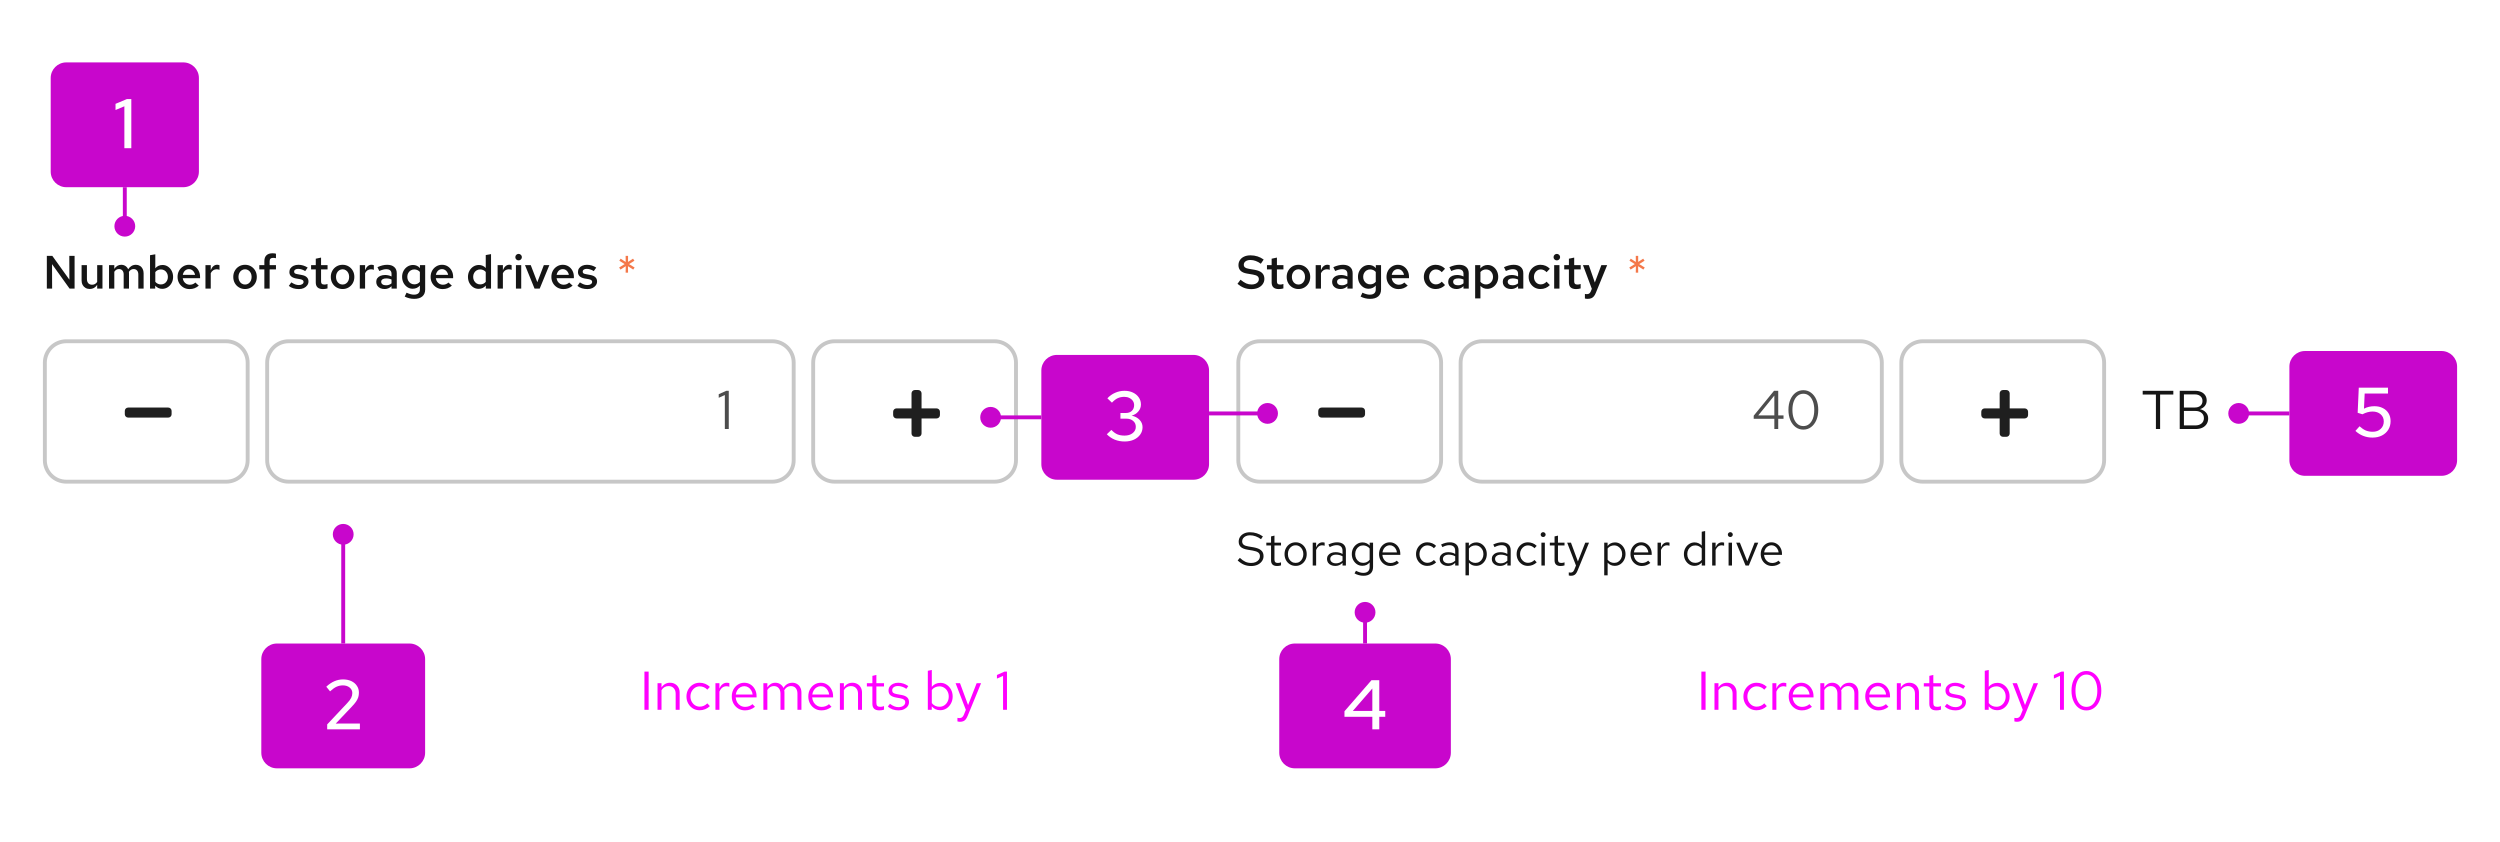 <svg width="641" height="216" viewBox="0 0 641 216" fill="none" xmlns="http://www.w3.org/2000/svg">
<rect width="641" height="216" fill="white"/>
<path d="M320.816 74.132C320.16 74.132 319.54 74.02 318.956 73.796C318.38 73.564 317.824 73.224 317.288 72.776L318.068 71.72C318.612 72.16 319.096 72.476 319.52 72.668C319.952 72.852 320.412 72.944 320.9 72.944C321.268 72.944 321.592 72.888 321.872 72.776C322.16 72.656 322.38 72.496 322.532 72.296C322.692 72.096 322.772 71.864 322.772 71.6C322.772 71.256 322.656 70.996 322.424 70.82C322.2 70.636 321.808 70.496 321.248 70.4L319.7 70.136C318.972 70.008 318.428 69.764 318.068 69.404C317.716 69.036 317.54 68.568 317.54 68C317.54 67.496 317.668 67.056 317.924 66.68C318.18 66.296 318.536 66 318.992 65.792C319.456 65.576 320.004 65.468 320.636 65.468C321.268 65.468 321.868 65.56 322.436 65.744C323.004 65.928 323.528 66.196 324.008 66.548L323.276 67.628C322.852 67.308 322.416 67.068 321.968 66.908C321.52 66.74 321.06 66.656 320.588 66.656C320.252 66.656 319.956 66.708 319.7 66.812C319.452 66.916 319.256 67.06 319.112 67.244C318.976 67.428 318.908 67.632 318.908 67.856C318.908 68.16 319.008 68.396 319.208 68.564C319.416 68.724 319.748 68.844 320.204 68.924L321.704 69.176C322.552 69.328 323.176 69.592 323.576 69.968C323.984 70.344 324.188 70.852 324.188 71.492C324.188 72.004 324.044 72.46 323.756 72.86C323.476 73.26 323.084 73.572 322.58 73.796C322.076 74.02 321.488 74.132 320.816 74.132ZM327.897 74.12C327.289 74.12 326.829 73.98 326.517 73.7C326.205 73.412 326.049 72.992 326.049 72.44V69.068H324.849V67.988H326.049V66.332L327.405 66.044V67.988H329.073V69.068H327.405V72.14C327.405 72.436 327.469 72.648 327.597 72.776C327.725 72.896 327.941 72.956 328.245 72.956C328.381 72.956 328.505 72.948 328.617 72.932C328.737 72.908 328.885 72.868 329.061 72.812V73.952C328.893 74.008 328.701 74.048 328.485 74.072C328.277 74.104 328.081 74.12 327.897 74.12ZM332.928 74.108C332.36 74.108 331.844 73.972 331.38 73.7C330.924 73.428 330.564 73.06 330.3 72.596C330.036 72.124 329.904 71.592 329.904 71C329.904 70.408 330.036 69.88 330.3 69.416C330.564 68.944 330.924 68.572 331.38 68.3C331.836 68.028 332.352 67.892 332.928 67.892C333.504 67.892 334.016 68.028 334.464 68.3C334.92 68.572 335.28 68.944 335.544 69.416C335.808 69.88 335.94 70.408 335.94 71C335.94 71.592 335.808 72.124 335.544 72.596C335.28 73.06 334.92 73.428 334.464 73.7C334.016 73.972 333.504 74.108 332.928 74.108ZM332.928 72.956C333.256 72.956 333.544 72.872 333.792 72.704C334.048 72.536 334.248 72.304 334.392 72.008C334.536 71.704 334.608 71.368 334.608 71C334.608 70.624 334.536 70.292 334.392 70.004C334.248 69.708 334.048 69.476 333.792 69.308C333.544 69.132 333.256 69.044 332.928 69.044C332.6 69.044 332.308 69.132 332.052 69.308C331.796 69.476 331.596 69.708 331.452 70.004C331.308 70.292 331.236 70.624 331.236 71C331.236 71.376 331.308 71.712 331.452 72.008C331.596 72.304 331.796 72.536 332.052 72.704C332.308 72.872 332.6 72.956 332.928 72.956ZM337.34 74V67.988H338.696V69.284C338.872 68.828 339.1 68.48 339.38 68.24C339.66 68 339.984 67.88 340.352 67.88C340.464 67.888 340.564 67.9 340.652 67.916C340.74 67.924 340.836 67.952 340.94 68V69.188C340.836 69.14 340.716 69.104 340.58 69.08C340.452 69.056 340.324 69.044 340.196 69.044C339.868 69.044 339.572 69.132 339.308 69.308C339.052 69.484 338.848 69.728 338.696 70.04V74H337.34ZM343.687 74.108C343.271 74.108 342.899 74.032 342.571 73.88C342.251 73.72 341.999 73.504 341.815 73.232C341.639 72.952 341.551 72.632 341.551 72.272C341.551 71.912 341.643 71.6 341.827 71.336C342.019 71.072 342.287 70.868 342.631 70.724C342.975 70.58 343.383 70.508 343.855 70.508C344.135 70.508 344.411 70.54 344.683 70.604C344.955 70.66 345.219 70.756 345.475 70.892V70.22C345.475 69.82 345.359 69.52 345.127 69.32C344.903 69.12 344.559 69.02 344.095 69.02C343.847 69.02 343.579 69.06 343.291 69.14C343.011 69.212 342.695 69.328 342.343 69.488L341.863 68.504C342.743 68.096 343.575 67.892 344.359 67.892C345.143 67.892 345.747 68.084 346.171 68.468C346.603 68.844 346.819 69.38 346.819 70.076V74H345.475V73.376C345.219 73.624 344.943 73.808 344.647 73.928C344.351 74.048 344.031 74.108 343.687 74.108ZM342.823 72.248C342.823 72.528 342.935 72.748 343.159 72.908C343.383 73.068 343.683 73.148 344.059 73.148C344.331 73.148 344.583 73.108 344.815 73.028C345.055 72.94 345.275 72.812 345.475 72.644V71.672C345.267 71.576 345.051 71.504 344.827 71.456C344.603 71.408 344.359 71.384 344.095 71.384C343.703 71.384 343.391 71.46 343.159 71.612C342.935 71.764 342.823 71.976 342.823 72.248ZM351.269 76.628C350.845 76.628 350.425 76.576 350.009 76.472C349.593 76.368 349.209 76.224 348.857 76.04L349.325 75.044C349.685 75.212 350.013 75.336 350.309 75.416C350.613 75.504 350.913 75.548 351.209 75.548C351.713 75.548 352.093 75.436 352.349 75.212C352.613 74.988 352.745 74.656 352.745 74.216V73.196C352.529 73.46 352.261 73.668 351.941 73.82C351.621 73.964 351.273 74.036 350.897 74.036C350.393 74.036 349.937 73.9 349.529 73.628C349.121 73.348 348.793 72.98 348.545 72.524C348.305 72.06 348.185 71.544 348.185 70.976C348.185 70.408 348.309 69.896 348.557 69.44C348.805 68.984 349.141 68.62 349.565 68.348C349.997 68.076 350.473 67.94 350.993 67.94C351.345 67.94 351.673 68.008 351.977 68.144C352.281 68.28 352.541 68.48 352.757 68.744V67.988H354.101V74.216C354.101 74.992 353.857 75.588 353.369 76.004C352.881 76.42 352.181 76.628 351.269 76.628ZM351.317 72.908C351.605 72.908 351.873 72.852 352.121 72.74C352.369 72.62 352.577 72.456 352.745 72.248V69.728C352.569 69.52 352.357 69.36 352.109 69.248C351.861 69.136 351.597 69.08 351.317 69.08C350.973 69.08 350.665 69.164 350.393 69.332C350.129 69.492 349.917 69.716 349.757 70.004C349.597 70.284 349.517 70.612 349.517 70.988C349.517 71.348 349.597 71.676 349.757 71.972C349.917 72.26 350.129 72.488 350.393 72.656C350.665 72.824 350.973 72.908 351.317 72.908ZM358.57 74.12C357.994 74.12 357.474 73.984 357.01 73.712C356.546 73.432 356.178 73.06 355.906 72.596C355.634 72.124 355.498 71.592 355.498 71C355.498 70.408 355.626 69.88 355.882 69.416C356.138 68.952 356.486 68.584 356.926 68.312C357.374 68.032 357.87 67.892 358.414 67.892C358.974 67.892 359.466 68.028 359.89 68.3C360.322 68.572 360.658 68.94 360.898 69.404C361.146 69.868 361.27 70.4 361.27 71V71.324H356.83C356.878 71.652 356.982 71.944 357.142 72.2C357.31 72.448 357.522 72.644 357.778 72.788C358.042 72.932 358.326 73.004 358.63 73.004C358.91 73.004 359.174 72.956 359.422 72.86C359.678 72.756 359.89 72.616 360.058 72.44L360.946 73.244C360.578 73.548 360.202 73.772 359.818 73.916C359.442 74.052 359.026 74.12 358.57 74.12ZM356.842 70.484H359.986C359.938 70.196 359.838 69.94 359.686 69.716C359.542 69.492 359.358 69.316 359.134 69.188C358.918 69.06 358.678 68.996 358.414 68.996C358.15 68.996 357.906 69.06 357.682 69.188C357.466 69.308 357.286 69.48 357.142 69.704C356.998 69.928 356.898 70.188 356.842 70.484ZM368.108 74.108C367.54 74.108 367.024 73.972 366.56 73.7C366.104 73.42 365.74 73.044 365.468 72.572C365.204 72.1 365.072 71.576 365.072 71C365.072 70.416 365.204 69.892 365.468 69.428C365.74 68.956 366.104 68.584 366.56 68.312C367.024 68.032 367.54 67.892 368.108 67.892C368.572 67.892 369.012 67.98 369.428 68.156C369.852 68.332 370.212 68.584 370.508 68.912L369.668 69.788C369.46 69.556 369.228 69.38 368.972 69.26C368.716 69.14 368.444 69.08 368.156 69.08C367.828 69.08 367.532 69.168 367.268 69.344C367.012 69.512 366.808 69.74 366.656 70.028C366.504 70.316 366.428 70.64 366.428 71C366.428 71.36 366.504 71.688 366.656 71.984C366.808 72.272 367.012 72.5 367.268 72.668C367.532 72.836 367.828 72.92 368.156 72.92C368.444 72.92 368.716 72.86 368.972 72.74C369.228 72.62 369.46 72.448 369.668 72.224L370.508 73.088C370.212 73.416 369.852 73.668 369.428 73.844C369.012 74.02 368.572 74.108 368.108 74.108ZM373.453 74.108C373.037 74.108 372.665 74.032 372.337 73.88C372.017 73.72 371.765 73.504 371.581 73.232C371.405 72.952 371.317 72.632 371.317 72.272C371.317 71.912 371.409 71.6 371.593 71.336C371.785 71.072 372.053 70.868 372.397 70.724C372.741 70.58 373.149 70.508 373.621 70.508C373.901 70.508 374.177 70.54 374.449 70.604C374.721 70.66 374.985 70.756 375.241 70.892V70.22C375.241 69.82 375.125 69.52 374.893 69.32C374.669 69.12 374.325 69.02 373.861 69.02C373.613 69.02 373.345 69.06 373.057 69.14C372.777 69.212 372.461 69.328 372.109 69.488L371.629 68.504C372.509 68.096 373.341 67.892 374.125 67.892C374.909 67.892 375.513 68.084 375.937 68.468C376.369 68.844 376.585 69.38 376.585 70.076V74H375.241V73.376C374.985 73.624 374.709 73.808 374.413 73.928C374.117 74.048 373.797 74.108 373.453 74.108ZM372.589 72.248C372.589 72.528 372.701 72.748 372.925 72.908C373.149 73.068 373.449 73.148 373.825 73.148C374.097 73.148 374.349 73.108 374.581 73.028C374.821 72.94 375.041 72.812 375.241 72.644V71.672C375.033 71.576 374.817 71.504 374.593 71.456C374.369 71.408 374.125 71.384 373.861 71.384C373.469 71.384 373.157 71.46 372.925 71.612C372.701 71.764 372.589 71.976 372.589 72.248ZM378.227 76.508V67.988H379.559V68.84C379.775 68.552 380.043 68.332 380.363 68.18C380.691 68.02 381.047 67.94 381.431 67.94C381.943 67.94 382.403 68.076 382.811 68.348C383.219 68.62 383.543 68.988 383.783 69.452C384.023 69.916 384.143 70.432 384.143 71C384.143 71.568 384.019 72.084 383.771 72.548C383.523 73.012 383.187 73.38 382.763 73.652C382.339 73.924 381.867 74.06 381.347 74.06C380.987 74.06 380.655 73.996 380.351 73.868C380.055 73.732 379.799 73.54 379.583 73.292V76.508H378.227ZM381.023 72.932C381.367 72.932 381.671 72.848 381.935 72.68C382.207 72.512 382.419 72.284 382.571 71.996C382.731 71.7 382.811 71.368 382.811 71C382.811 70.632 382.731 70.304 382.571 70.016C382.419 69.728 382.207 69.5 381.935 69.332C381.671 69.164 381.367 69.08 381.023 69.08C380.727 69.08 380.455 69.14 380.207 69.26C379.959 69.372 379.751 69.536 379.583 69.752V72.26C379.759 72.468 379.971 72.632 380.219 72.752C380.467 72.872 380.735 72.932 381.023 72.932ZM387.445 74.108C387.029 74.108 386.657 74.032 386.329 73.88C386.009 73.72 385.757 73.504 385.573 73.232C385.397 72.952 385.309 72.632 385.309 72.272C385.309 71.912 385.401 71.6 385.585 71.336C385.777 71.072 386.045 70.868 386.389 70.724C386.733 70.58 387.141 70.508 387.613 70.508C387.893 70.508 388.169 70.54 388.441 70.604C388.713 70.66 388.977 70.756 389.233 70.892V70.22C389.233 69.82 389.117 69.52 388.885 69.32C388.661 69.12 388.317 69.02 387.853 69.02C387.605 69.02 387.337 69.06 387.049 69.14C386.769 69.212 386.453 69.328 386.101 69.488L385.621 68.504C386.501 68.096 387.333 67.892 388.117 67.892C388.901 67.892 389.505 68.084 389.929 68.468C390.361 68.844 390.577 69.38 390.577 70.076V74H389.233V73.376C388.977 73.624 388.701 73.808 388.405 73.928C388.109 74.048 387.789 74.108 387.445 74.108ZM386.581 72.248C386.581 72.528 386.693 72.748 386.917 72.908C387.141 73.068 387.441 73.148 387.817 73.148C388.089 73.148 388.341 73.108 388.573 73.028C388.813 72.94 389.033 72.812 389.233 72.644V71.672C389.025 71.576 388.809 71.504 388.585 71.456C388.361 71.408 388.117 71.384 387.853 71.384C387.461 71.384 387.149 71.46 386.917 71.612C386.693 71.764 386.581 71.976 386.581 72.248ZM394.979 74.108C394.411 74.108 393.895 73.972 393.431 73.7C392.975 73.42 392.611 73.044 392.339 72.572C392.075 72.1 391.943 71.576 391.943 71C391.943 70.416 392.075 69.892 392.339 69.428C392.611 68.956 392.975 68.584 393.431 68.312C393.895 68.032 394.411 67.892 394.979 67.892C395.443 67.892 395.883 67.98 396.299 68.156C396.723 68.332 397.083 68.584 397.379 68.912L396.539 69.788C396.331 69.556 396.099 69.38 395.843 69.26C395.587 69.14 395.315 69.08 395.027 69.08C394.699 69.08 394.403 69.168 394.139 69.344C393.883 69.512 393.679 69.74 393.527 70.028C393.375 70.316 393.299 70.64 393.299 71C393.299 71.36 393.375 71.688 393.527 71.984C393.679 72.272 393.883 72.5 394.139 72.668C394.403 72.836 394.699 72.92 395.027 72.92C395.315 72.92 395.587 72.86 395.843 72.74C396.099 72.62 396.331 72.448 396.539 72.224L397.379 73.088C397.083 73.416 396.723 73.668 396.299 73.844C395.883 74.02 395.443 74.108 394.979 74.108ZM398.488 74V67.988H399.844V74H398.488ZM399.172 66.764C398.94 66.764 398.74 66.684 398.572 66.524C398.412 66.356 398.332 66.16 398.332 65.936C398.332 65.704 398.412 65.508 398.572 65.348C398.74 65.18 398.94 65.096 399.172 65.096C399.404 65.096 399.6 65.18 399.76 65.348C399.928 65.508 400.012 65.7 400.012 65.924C400.012 66.156 399.928 66.356 399.76 66.524C399.6 66.684 399.404 66.764 399.172 66.764ZM404.116 74.12C403.508 74.12 403.048 73.98 402.736 73.7C402.424 73.412 402.268 72.992 402.268 72.44V69.068H401.068V67.988H402.268V66.332L403.624 66.044V67.988H405.292V69.068H403.624V72.14C403.624 72.436 403.688 72.648 403.816 72.776C403.944 72.896 404.16 72.956 404.464 72.956C404.6 72.956 404.724 72.948 404.836 72.932C404.956 72.908 405.104 72.868 405.28 72.812V73.952C405.112 74.008 404.92 74.048 404.704 74.072C404.496 74.104 404.3 74.12 404.116 74.12ZM407.042 76.628C406.826 76.628 406.602 76.6 406.37 76.544V75.368C406.45 75.384 406.534 75.396 406.622 75.404C406.718 75.412 406.81 75.416 406.898 75.416C407.138 75.416 407.334 75.36 407.486 75.248C407.638 75.136 407.766 74.964 407.87 74.732L408.146 74.06L405.878 67.988H407.378L408.914 72.44L410.582 67.988H412.07L409.19 75.044C409.038 75.428 408.866 75.736 408.674 75.968C408.482 76.2 408.254 76.368 407.99 76.472C407.734 76.576 407.418 76.628 407.042 76.628Z" fill="#151515"/>
<path d="M419.412 69.908L419.436 68.252L418.092 69.128L417.744 68.588L419.16 67.712L417.792 66.848L418.128 66.32L419.424 67.172L419.412 65.6H420.036L420.024 67.16L421.308 66.32L421.668 66.848L420.288 67.712L421.716 68.588L421.356 69.128L420.012 68.252L420.036 69.908H419.412Z" fill="#F4784A"/>
<path d="M323 87.5H364C367.038 87.5 369.5 89.962 369.5 93V118C369.5 121.038 367.038 123.5 364 123.5H323C319.962 123.5 317.5 121.038 317.5 118V93C317.5 89.962 319.962 87.5 323 87.5Z" fill="white"/>
<path d="M323 87.5H364C367.038 87.5 369.5 89.962 369.5 93V118C369.5 121.038 367.038 123.5 364 123.5H323C319.962 123.5 317.5 121.038 317.5 118V93C317.5 89.962 319.962 87.5 323 87.5Z" stroke="#C7C7C7"/>
<path fill-rule="evenodd" clip-rule="evenodd" d="M349.143 107.071C349.616 107.071 350 106.688 350 106.214V105.357C350 104.884 349.616 104.5 349.143 104.5H338.857C338.384 104.5 338 104.884 338 105.357V106.214C338 106.688 338.384 107.071 338.857 107.071H349.143Z" fill="#1F1F1F"/>
<g clip-path="url(#clip0_1464_5111)">
<path d="M374 93C374 89.686 376.686 87 380 87H477C480.314 87 483 89.686 483 93V118C483 121.314 480.314 124 477 124H380C376.686 124 374 121.314 374 118V93Z" fill="white"/>
<path d="M454.942 110V107.382H449.65V106.584L454.858 100.2H455.936V106.5H457.294V107.382H455.936V110H454.942ZM450.826 106.5H454.942V101.418L450.826 106.5ZM462.378 110.154C461.631 110.154 460.968 109.939 460.39 109.51C459.82 109.081 459.372 108.488 459.046 107.732C458.719 106.967 458.556 106.089 458.556 105.1C458.556 104.101 458.719 103.224 459.046 102.468C459.372 101.712 459.82 101.119 460.39 100.69C460.968 100.261 461.631 100.046 462.378 100.046C463.124 100.046 463.782 100.261 464.352 100.69C464.93 101.119 465.383 101.712 465.71 102.468C466.036 103.224 466.2 104.101 466.2 105.1C466.2 106.089 466.036 106.967 465.71 107.732C465.383 108.488 464.93 109.081 464.352 109.51C463.782 109.939 463.124 110.154 462.378 110.154ZM462.378 109.244C462.947 109.244 463.437 109.076 463.848 108.74C464.268 108.395 464.594 107.914 464.828 107.298C465.061 106.673 465.178 105.94 465.178 105.1C465.178 104.26 465.061 103.532 464.828 102.916C464.594 102.291 464.268 101.81 463.848 101.474C463.437 101.129 462.947 100.956 462.378 100.956C461.818 100.956 461.328 101.129 460.908 101.474C460.488 101.81 460.161 102.291 459.928 102.916C459.694 103.532 459.578 104.26 459.578 105.1C459.578 105.94 459.694 106.673 459.928 107.298C460.161 107.914 460.488 108.395 460.908 108.74C461.328 109.076 461.818 109.244 462.378 109.244Z" fill="#4D4D4D"/>
</g>
<path d="M380 87.5H477C480.038 87.5 482.5 89.962 482.5 93V118C482.5 121.038 480.038 123.5 477 123.5H380C376.962 123.5 374.5 121.038 374.5 118V93C374.5 89.962 376.962 87.5 380 87.5Z" stroke="#C7C7C7"/>
<path d="M493 87.5H534C537.038 87.5 539.5 89.962 539.5 93V118C539.5 121.038 537.038 123.5 534 123.5H493C489.962 123.5 487.5 121.038 487.5 118V93C487.5 89.962 489.962 87.5 493 87.5Z" fill="white"/>
<path d="M493 87.5H534C537.038 87.5 539.5 89.962 539.5 93V118C539.5 121.038 537.038 123.5 534 123.5H493C489.962 123.5 487.5 121.038 487.5 118V93C487.5 89.962 489.962 87.5 493 87.5Z" stroke="#C7C7C7"/>
<path fill-rule="evenodd" clip-rule="evenodd" d="M514.429 112C514.902 112 515.286 111.616 515.286 111.143V107.286H519.143C519.616 107.286 520 106.902 520 106.429V105.571C520 105.098 519.616 104.714 519.143 104.714H515.286V100.857C515.286 100.384 514.902 100 514.429 100H513.571C513.098 100 512.714 100.384 512.714 100.857V104.714H508.857C508.384 104.714 508 105.098 508 105.571V106.429C508 106.902 508.384 107.286 508.857 107.286H512.714V111.143C512.714 111.616 513.098 112 513.571 112H514.429Z" fill="#1F1F1F"/>
<path d="M552.774 110V101.152H549.386V100.2H557.24V101.152H553.852V110H552.774ZM558.881 110V100.2H562.843C563.44 100.2 563.958 100.303 564.397 100.508C564.845 100.713 565.19 101.003 565.433 101.376C565.675 101.749 565.797 102.188 565.797 102.692C565.797 103.233 565.638 103.7 565.321 104.092C565.013 104.475 564.593 104.745 564.061 104.904C564.714 105.053 565.227 105.338 565.601 105.758C565.983 106.169 566.175 106.677 566.175 107.284C566.175 107.825 566.044 108.301 565.783 108.712C565.521 109.123 565.153 109.44 564.677 109.664C564.201 109.888 563.641 110 562.997 110H558.881ZM559.959 104.484H562.759C563.356 104.484 563.832 104.335 564.187 104.036C564.541 103.728 564.719 103.317 564.719 102.804C564.719 102.291 564.541 101.885 564.187 101.586C563.832 101.278 563.356 101.124 562.759 101.124H559.959V104.484ZM559.959 109.076H562.885C563.547 109.076 564.079 108.908 564.481 108.572C564.882 108.227 565.083 107.774 565.083 107.214C565.083 106.654 564.882 106.206 564.481 105.87C564.089 105.534 563.557 105.366 562.885 105.366H559.959V109.076Z" fill="#151515"/>
<path d="M320.78 145.132C320.124 145.132 319.516 145.016 318.956 144.784C318.396 144.544 317.856 144.184 317.336 143.704L317.9 143.032C318.404 143.504 318.876 143.84 319.316 144.04C319.764 144.24 320.26 144.34 320.804 144.34C321.236 144.34 321.62 144.268 321.956 144.124C322.3 143.972 322.568 143.768 322.76 143.512C322.952 143.256 323.048 142.964 323.048 142.636C323.048 142.212 322.908 141.892 322.628 141.676C322.348 141.452 321.864 141.28 321.176 141.16L319.82 140.932C319.052 140.796 318.488 140.564 318.128 140.236C317.776 139.9 317.6 139.452 317.6 138.892C317.6 138.42 317.72 138.004 317.96 137.644C318.208 137.276 318.548 136.988 318.98 136.78C319.412 136.572 319.912 136.468 320.48 136.468C321.104 136.468 321.684 136.556 322.22 136.732C322.756 136.9 323.284 137.168 323.804 137.536L323.324 138.256C322.892 137.928 322.436 137.68 321.956 137.512C321.476 137.336 320.988 137.248 320.492 137.248C320.1 137.248 319.752 137.316 319.448 137.452C319.152 137.588 318.916 137.772 318.74 138.004C318.572 138.236 318.488 138.5 318.488 138.796C318.488 139.164 318.612 139.452 318.86 139.66C319.108 139.868 319.512 140.016 320.072 140.104L321.416 140.332C322.312 140.492 322.96 140.752 323.36 141.112C323.768 141.464 323.972 141.956 323.972 142.588C323.972 143.076 323.832 143.512 323.552 143.896C323.28 144.28 322.904 144.584 322.424 144.808C321.944 145.024 321.396 145.132 320.78 145.132ZM327.433 145.12C326.929 145.12 326.545 145 326.281 144.76C326.025 144.512 325.897 144.156 325.897 143.692V139.864H324.685V139.144H325.897V137.536L326.773 137.332V139.144H328.453V139.864H326.773V143.464C326.773 143.776 326.837 144 326.965 144.136C327.101 144.272 327.321 144.34 327.625 144.34C327.777 144.34 327.913 144.328 328.033 144.304C328.153 144.28 328.293 144.24 328.453 144.184V144.964C328.293 145.02 328.125 145.06 327.949 145.084C327.773 145.108 327.601 145.12 327.433 145.12ZM332.211 145.096C331.667 145.096 331.179 144.964 330.747 144.7C330.315 144.436 329.975 144.076 329.727 143.62C329.479 143.164 329.355 142.648 329.355 142.072C329.355 141.496 329.479 140.98 329.727 140.524C329.975 140.068 330.315 139.708 330.747 139.444C331.179 139.18 331.667 139.048 332.211 139.048C332.747 139.048 333.227 139.18 333.651 139.444C334.083 139.708 334.423 140.068 334.671 140.524C334.919 140.98 335.043 141.496 335.043 142.072C335.043 142.648 334.919 143.164 334.671 143.62C334.423 144.076 334.083 144.436 333.651 144.7C333.227 144.964 332.747 145.096 332.211 145.096ZM332.199 144.328C332.583 144.328 332.923 144.232 333.219 144.04C333.515 143.84 333.747 143.568 333.915 143.224C334.091 142.88 334.179 142.496 334.179 142.072C334.179 141.64 334.091 141.256 333.915 140.92C333.747 140.576 333.515 140.308 333.219 140.116C332.923 139.916 332.583 139.816 332.199 139.816C331.815 139.816 331.475 139.916 331.179 140.116C330.883 140.308 330.647 140.576 330.471 140.92C330.303 141.256 330.219 141.64 330.219 142.072C330.219 142.496 330.303 142.88 330.471 143.224C330.647 143.568 330.883 143.84 331.179 144.04C331.475 144.232 331.815 144.328 332.199 144.328ZM336.58 145V139.144H337.456V140.344C337.608 139.936 337.824 139.62 338.104 139.396C338.392 139.164 338.72 139.048 339.088 139.048C339.192 139.048 339.288 139.056 339.376 139.072C339.464 139.08 339.552 139.1 339.64 139.132V139.924C339.544 139.892 339.44 139.868 339.328 139.852C339.224 139.828 339.124 139.816 339.028 139.816C338.668 139.816 338.352 139.92 338.08 140.128C337.816 140.336 337.608 140.628 337.456 141.004V145H336.58ZM342.364 145.108C341.948 145.108 341.58 145.032 341.26 144.88C340.94 144.728 340.688 144.52 340.504 144.256C340.328 143.984 340.24 143.672 340.24 143.32C340.24 142.968 340.332 142.664 340.516 142.408C340.7 142.144 340.956 141.94 341.284 141.796C341.612 141.652 341.996 141.58 342.436 141.58C342.772 141.58 343.088 141.616 343.384 141.688C343.688 141.76 343.968 141.876 344.224 142.036V141.232C344.224 140.752 344.096 140.392 343.84 140.152C343.584 139.904 343.208 139.78 342.712 139.78C342.44 139.78 342.16 139.82 341.872 139.9C341.592 139.98 341.28 140.108 340.936 140.284L340.612 139.612C341.396 139.236 342.132 139.048 342.82 139.048C343.548 139.048 344.108 139.228 344.5 139.588C344.892 139.94 345.088 140.448 345.088 141.112V145H344.224V144.316C343.968 144.58 343.684 144.78 343.372 144.916C343.06 145.044 342.724 145.108 342.364 145.108ZM341.08 143.296C341.08 143.64 341.212 143.916 341.476 144.124C341.748 144.332 342.104 144.436 342.544 144.436C342.872 144.436 343.172 144.38 343.444 144.268C343.724 144.156 343.984 143.988 344.224 143.764V142.636C343.976 142.492 343.72 142.388 343.456 142.324C343.192 142.252 342.896 142.216 342.568 142.216C342.12 142.216 341.76 142.316 341.488 142.516C341.216 142.708 341.08 142.968 341.08 143.296ZM349.581 147.628C349.189 147.628 348.793 147.572 348.393 147.46C348.001 147.356 347.637 147.208 347.301 147.016L347.673 146.344C348.033 146.528 348.361 146.664 348.657 146.752C348.953 146.84 349.249 146.884 349.545 146.884C350.081 146.884 350.485 146.756 350.757 146.5C351.037 146.244 351.177 145.872 351.177 145.384V144.208C350.953 144.488 350.681 144.704 350.361 144.856C350.041 145 349.689 145.072 349.305 145.072C348.801 145.072 348.345 144.94 347.937 144.676C347.529 144.404 347.205 144.044 346.965 143.596C346.725 143.14 346.605 142.632 346.605 142.072C346.605 141.512 346.725 141.008 346.965 140.56C347.213 140.104 347.545 139.744 347.961 139.48C348.377 139.208 348.841 139.072 349.353 139.072C349.721 139.072 350.061 139.144 350.373 139.288C350.685 139.424 350.957 139.628 351.189 139.9V139.144H352.053V145.372C352.053 146.1 351.841 146.656 351.417 147.04C350.993 147.432 350.381 147.628 349.581 147.628ZM349.521 144.316C349.865 144.316 350.181 144.248 350.469 144.112C350.757 143.968 350.993 143.772 351.177 143.524V140.632C350.985 140.384 350.741 140.192 350.445 140.056C350.157 139.912 349.849 139.84 349.521 139.84C349.129 139.84 348.777 139.936 348.465 140.128C348.161 140.32 347.917 140.584 347.733 140.92C347.557 141.256 347.469 141.64 347.469 142.072C347.469 142.496 347.557 142.88 347.733 143.224C347.917 143.56 348.161 143.828 348.465 144.028C348.777 144.22 349.129 144.316 349.521 144.316ZM356.493 145.12C355.949 145.12 355.457 144.988 355.017 144.724C354.577 144.452 354.229 144.088 353.973 143.632C353.717 143.168 353.589 142.648 353.589 142.072C353.589 141.496 353.709 140.98 353.949 140.524C354.197 140.068 354.529 139.708 354.945 139.444C355.361 139.18 355.825 139.048 356.337 139.048C356.857 139.048 357.317 139.18 357.717 139.444C358.125 139.7 358.445 140.052 358.677 140.5C358.917 140.94 359.037 141.44 359.037 142V142.264H354.441C354.473 142.664 354.581 143.024 354.765 143.344C354.957 143.656 355.205 143.904 355.509 144.088C355.821 144.264 356.161 144.352 356.529 144.352C356.833 144.352 357.125 144.3 357.405 144.196C357.693 144.084 357.937 143.936 358.137 143.752L358.689 144.34C358.353 144.604 358.005 144.8 357.645 144.928C357.285 145.056 356.901 145.12 356.493 145.12ZM354.465 141.64H358.173C358.133 141.288 358.025 140.976 357.849 140.704C357.681 140.424 357.465 140.204 357.201 140.044C356.945 139.884 356.657 139.804 356.337 139.804C356.017 139.804 355.725 139.884 355.461 140.044C355.197 140.196 354.977 140.412 354.801 140.692C354.633 140.964 354.521 141.28 354.465 141.64ZM365.962 145.096C365.418 145.096 364.926 144.964 364.486 144.7C364.054 144.428 363.71 144.064 363.454 143.608C363.198 143.144 363.07 142.632 363.07 142.072C363.07 141.504 363.198 140.992 363.454 140.536C363.71 140.08 364.054 139.72 364.486 139.456C364.926 139.184 365.418 139.048 365.962 139.048C366.394 139.048 366.806 139.128 367.198 139.288C367.59 139.448 367.93 139.672 368.218 139.96L367.654 140.572C367.446 140.34 367.194 140.16 366.898 140.032C366.602 139.904 366.302 139.84 365.998 139.84C365.614 139.84 365.266 139.94 364.954 140.14C364.65 140.34 364.406 140.608 364.222 140.944C364.038 141.28 363.946 141.656 363.946 142.072C363.946 142.488 364.038 142.864 364.222 143.2C364.406 143.536 364.65 143.804 364.954 144.004C365.266 144.204 365.614 144.304 365.998 144.304C366.302 144.304 366.602 144.24 366.898 144.112C367.194 143.976 367.446 143.796 367.654 143.572L368.218 144.184C367.93 144.472 367.59 144.696 367.198 144.856C366.806 145.016 366.394 145.096 365.962 145.096ZM371.251 145.108C370.835 145.108 370.467 145.032 370.147 144.88C369.827 144.728 369.575 144.52 369.391 144.256C369.215 143.984 369.127 143.672 369.127 143.32C369.127 142.968 369.219 142.664 369.403 142.408C369.587 142.144 369.843 141.94 370.171 141.796C370.499 141.652 370.883 141.58 371.323 141.58C371.659 141.58 371.975 141.616 372.271 141.688C372.575 141.76 372.855 141.876 373.111 142.036V141.232C373.111 140.752 372.983 140.392 372.727 140.152C372.471 139.904 372.095 139.78 371.599 139.78C371.327 139.78 371.047 139.82 370.759 139.9C370.479 139.98 370.167 140.108 369.823 140.284L369.499 139.612C370.283 139.236 371.019 139.048 371.707 139.048C372.435 139.048 372.995 139.228 373.387 139.588C373.779 139.94 373.975 140.448 373.975 141.112V145H373.111V144.316C372.855 144.58 372.571 144.78 372.259 144.916C371.947 145.044 371.611 145.108 371.251 145.108ZM369.967 143.296C369.967 143.64 370.099 143.916 370.363 144.124C370.635 144.332 370.991 144.436 371.431 144.436C371.759 144.436 372.059 144.38 372.331 144.268C372.611 144.156 372.871 143.988 373.111 143.764V142.636C372.863 142.492 372.607 142.388 372.343 142.324C372.079 142.252 371.783 142.216 371.455 142.216C371.007 142.216 370.647 142.316 370.375 142.516C370.103 142.708 369.967 142.968 369.967 143.296ZM375.755 147.508V139.144H376.619V139.984C376.843 139.688 377.115 139.464 377.435 139.312C377.763 139.152 378.123 139.072 378.515 139.072C379.027 139.072 379.483 139.208 379.883 139.48C380.291 139.744 380.615 140.104 380.855 140.56C381.095 141.008 381.215 141.512 381.215 142.072C381.215 142.632 381.091 143.14 380.843 143.596C380.603 144.052 380.275 144.416 379.859 144.688C379.451 144.952 378.987 145.084 378.467 145.084C378.099 145.084 377.759 145.016 377.447 144.88C377.135 144.736 376.863 144.532 376.631 144.268V147.508H375.755ZM378.299 144.328C378.691 144.328 379.039 144.232 379.343 144.04C379.655 143.84 379.899 143.572 380.075 143.236C380.259 142.892 380.351 142.508 380.351 142.084C380.351 141.652 380.259 141.268 380.075 140.932C379.899 140.596 379.655 140.332 379.343 140.14C379.039 139.94 378.691 139.84 378.299 139.84C377.955 139.84 377.635 139.912 377.339 140.056C377.051 140.192 376.815 140.388 376.631 140.644V143.512C376.823 143.768 377.063 143.968 377.351 144.112C377.647 144.256 377.963 144.328 378.299 144.328ZM384.622 145.108C384.206 145.108 383.838 145.032 383.518 144.88C383.198 144.728 382.946 144.52 382.762 144.256C382.586 143.984 382.498 143.672 382.498 143.32C382.498 142.968 382.59 142.664 382.774 142.408C382.958 142.144 383.214 141.94 383.542 141.796C383.87 141.652 384.254 141.58 384.694 141.58C385.03 141.58 385.346 141.616 385.642 141.688C385.946 141.76 386.226 141.876 386.482 142.036V141.232C386.482 140.752 386.354 140.392 386.098 140.152C385.842 139.904 385.466 139.78 384.97 139.78C384.698 139.78 384.418 139.82 384.13 139.9C383.85 139.98 383.538 140.108 383.194 140.284L382.87 139.612C383.654 139.236 384.39 139.048 385.078 139.048C385.806 139.048 386.366 139.228 386.758 139.588C387.15 139.94 387.346 140.448 387.346 141.112V145H386.482V144.316C386.226 144.58 385.942 144.78 385.63 144.916C385.318 145.044 384.982 145.108 384.622 145.108ZM383.338 143.296C383.338 143.64 383.47 143.916 383.734 144.124C384.006 144.332 384.362 144.436 384.802 144.436C385.13 144.436 385.43 144.38 385.702 144.268C385.982 144.156 386.242 143.988 386.482 143.764V142.636C386.234 142.492 385.978 142.388 385.714 142.324C385.45 142.252 385.154 142.216 384.826 142.216C384.378 142.216 384.018 142.316 383.746 142.516C383.474 142.708 383.338 142.968 383.338 143.296ZM391.755 145.096C391.211 145.096 390.719 144.964 390.279 144.7C389.847 144.428 389.503 144.064 389.247 143.608C388.991 143.144 388.863 142.632 388.863 142.072C388.863 141.504 388.991 140.992 389.247 140.536C389.503 140.08 389.847 139.72 390.279 139.456C390.719 139.184 391.211 139.048 391.755 139.048C392.187 139.048 392.599 139.128 392.991 139.288C393.383 139.448 393.723 139.672 394.011 139.96L393.447 140.572C393.239 140.34 392.987 140.16 392.691 140.032C392.395 139.904 392.095 139.84 391.791 139.84C391.407 139.84 391.059 139.94 390.747 140.14C390.443 140.34 390.199 140.608 390.015 140.944C389.831 141.28 389.739 141.656 389.739 142.072C389.739 142.488 389.831 142.864 390.015 143.2C390.199 143.536 390.443 143.804 390.747 144.004C391.059 144.204 391.407 144.304 391.791 144.304C392.095 144.304 392.395 144.24 392.691 144.112C392.987 143.976 393.239 143.796 393.447 143.572L394.011 144.184C393.723 144.472 393.383 144.696 392.991 144.856C392.599 145.016 392.187 145.096 391.755 145.096ZM395.22 145V139.144H396.096V145H395.22ZM395.664 137.692C395.488 137.692 395.336 137.632 395.208 137.512C395.088 137.384 395.028 137.236 395.028 137.068C395.028 136.9 395.088 136.756 395.208 136.636C395.336 136.508 395.488 136.444 395.664 136.444C395.84 136.444 395.988 136.508 396.108 136.636C396.236 136.756 396.3 136.9 396.3 137.068C396.3 137.236 396.236 137.384 396.108 137.512C395.988 137.632 395.84 137.692 395.664 137.692ZM400.124 145.12C399.62 145.12 399.236 145 398.972 144.76C398.716 144.512 398.588 144.156 398.588 143.692V139.864H397.376V139.144H398.588V137.536L399.464 137.332V139.144H401.144V139.864H399.464V143.464C399.464 143.776 399.528 144 399.656 144.136C399.792 144.272 400.012 144.34 400.316 144.34C400.468 144.34 400.604 144.328 400.724 144.304C400.844 144.28 400.984 144.24 401.144 144.184V144.964C400.984 145.02 400.816 145.06 400.64 145.084C400.464 145.108 400.292 145.12 400.124 145.12ZM402.797 147.628C402.613 147.628 402.425 147.6 402.233 147.544V146.764C402.313 146.78 402.397 146.792 402.485 146.8C402.573 146.808 402.649 146.812 402.713 146.812C402.937 146.812 403.121 146.752 403.265 146.632C403.417 146.512 403.545 146.324 403.649 146.068L404.081 145L401.825 139.144H402.797L404.573 143.956L406.457 139.144H407.429L404.477 146.332C404.349 146.644 404.209 146.896 404.057 147.088C403.905 147.28 403.729 147.416 403.529 147.496C403.329 147.584 403.085 147.628 402.797 147.628ZM411.322 147.508V139.144H412.186V139.984C412.41 139.688 412.682 139.464 413.002 139.312C413.33 139.152 413.69 139.072 414.082 139.072C414.594 139.072 415.05 139.208 415.45 139.48C415.858 139.744 416.182 140.104 416.422 140.56C416.662 141.008 416.782 141.512 416.782 142.072C416.782 142.632 416.658 143.14 416.41 143.596C416.17 144.052 415.842 144.416 415.426 144.688C415.018 144.952 414.554 145.084 414.034 145.084C413.666 145.084 413.326 145.016 413.014 144.88C412.702 144.736 412.43 144.532 412.198 144.268V147.508H411.322ZM413.866 144.328C414.258 144.328 414.606 144.232 414.91 144.04C415.222 143.84 415.466 143.572 415.642 143.236C415.826 142.892 415.918 142.508 415.918 142.084C415.918 141.652 415.826 141.268 415.642 140.932C415.466 140.596 415.222 140.332 414.91 140.14C414.606 139.94 414.258 139.84 413.866 139.84C413.522 139.84 413.202 139.912 412.906 140.056C412.618 140.192 412.382 140.388 412.198 140.644V143.512C412.39 143.768 412.63 143.968 412.918 144.112C413.214 144.256 413.53 144.328 413.866 144.328ZM420.958 145.12C420.414 145.12 419.922 144.988 419.482 144.724C419.042 144.452 418.694 144.088 418.438 143.632C418.182 143.168 418.054 142.648 418.054 142.072C418.054 141.496 418.174 140.98 418.414 140.524C418.662 140.068 418.994 139.708 419.41 139.444C419.826 139.18 420.29 139.048 420.802 139.048C421.322 139.048 421.782 139.18 422.182 139.444C422.59 139.7 422.91 140.052 423.142 140.5C423.382 140.94 423.502 141.44 423.502 142V142.264H418.906C418.938 142.664 419.046 143.024 419.23 143.344C419.422 143.656 419.67 143.904 419.974 144.088C420.286 144.264 420.626 144.352 420.994 144.352C421.298 144.352 421.59 144.3 421.87 144.196C422.158 144.084 422.402 143.936 422.602 143.752L423.154 144.34C422.818 144.604 422.47 144.8 422.11 144.928C421.75 145.056 421.366 145.12 420.958 145.12ZM418.93 141.64H422.638C422.598 141.288 422.49 140.976 422.314 140.704C422.146 140.424 421.93 140.204 421.666 140.044C421.41 139.884 421.122 139.804 420.802 139.804C420.482 139.804 420.19 139.884 419.926 140.044C419.662 140.196 419.442 140.412 419.266 140.692C419.098 140.964 418.986 141.28 418.93 141.64ZM424.998 145V139.144H425.874V140.344C426.026 139.936 426.242 139.62 426.522 139.396C426.81 139.164 427.138 139.048 427.506 139.048C427.61 139.048 427.706 139.056 427.794 139.072C427.882 139.08 427.97 139.1 428.058 139.132V139.924C427.962 139.892 427.858 139.868 427.746 139.852C427.642 139.828 427.542 139.816 427.446 139.816C427.086 139.816 426.77 139.92 426.498 140.128C426.234 140.336 426.026 140.628 425.874 141.004V145H424.998ZM434.453 145.084C433.949 145.084 433.493 144.952 433.085 144.688C432.677 144.416 432.353 144.056 432.113 143.608C431.873 143.152 431.753 142.644 431.753 142.084C431.753 141.516 431.873 141.008 432.113 140.56C432.361 140.104 432.693 139.744 433.109 139.48C433.525 139.208 433.989 139.072 434.501 139.072C434.861 139.072 435.197 139.144 435.509 139.288C435.821 139.424 436.093 139.624 436.325 139.888V136.336L437.201 136.156V145H436.325V144.22C436.101 144.5 435.829 144.716 435.509 144.868C435.189 145.012 434.837 145.084 434.453 145.084ZM434.669 144.316C435.013 144.316 435.329 144.248 435.617 144.112C435.905 143.976 436.141 143.784 436.325 143.536V140.632C436.133 140.384 435.889 140.192 435.593 140.056C435.305 139.912 434.997 139.84 434.669 139.84C434.277 139.84 433.925 139.936 433.613 140.128C433.309 140.32 433.065 140.584 432.881 140.92C432.705 141.256 432.617 141.64 432.617 142.072C432.617 142.496 432.705 142.88 432.881 143.224C433.065 143.56 433.309 143.828 433.613 144.028C433.925 144.22 434.277 144.316 434.669 144.316ZM439.002 145V139.144H439.878V140.344C440.03 139.936 440.246 139.62 440.526 139.396C440.814 139.164 441.142 139.048 441.51 139.048C441.614 139.048 441.71 139.056 441.798 139.072C441.886 139.08 441.974 139.1 442.062 139.132V139.924C441.966 139.892 441.862 139.868 441.75 139.852C441.646 139.828 441.546 139.816 441.45 139.816C441.09 139.816 440.774 139.92 440.502 140.128C440.238 140.336 440.03 140.628 439.878 141.004V145H439.002ZM443.208 145V139.144H444.084V145H443.208ZM443.652 137.692C443.476 137.692 443.324 137.632 443.196 137.512C443.076 137.384 443.016 137.236 443.016 137.068C443.016 136.9 443.076 136.756 443.196 136.636C443.324 136.508 443.476 136.444 443.652 136.444C443.828 136.444 443.976 136.508 444.096 136.636C444.224 136.756 444.288 136.9 444.288 137.068C444.288 137.236 444.224 137.384 444.096 137.512C443.976 137.632 443.828 137.692 443.652 137.692ZM447.56 145L445.16 139.144H446.108L448.004 143.908L449.876 139.144H450.812L448.4 145H447.56ZM454.356 145.12C453.812 145.12 453.32 144.988 452.88 144.724C452.44 144.452 452.092 144.088 451.836 143.632C451.58 143.168 451.452 142.648 451.452 142.072C451.452 141.496 451.572 140.98 451.812 140.524C452.06 140.068 452.392 139.708 452.808 139.444C453.224 139.18 453.688 139.048 454.2 139.048C454.72 139.048 455.18 139.18 455.58 139.444C455.988 139.7 456.308 140.052 456.54 140.5C456.78 140.94 456.9 141.44 456.9 142V142.264H452.304C452.336 142.664 452.444 143.024 452.628 143.344C452.82 143.656 453.068 143.904 453.372 144.088C453.684 144.264 454.024 144.352 454.392 144.352C454.696 144.352 454.988 144.3 455.268 144.196C455.556 144.084 455.8 143.936 456 143.752L456.552 144.34C456.216 144.604 455.868 144.8 455.508 144.928C455.148 145.056 454.764 145.12 454.356 145.12ZM452.328 141.64H456.036C455.996 141.288 455.888 140.976 455.712 140.704C455.544 140.424 455.328 140.204 455.064 140.044C454.808 139.884 454.52 139.804 454.2 139.804C453.88 139.804 453.588 139.884 453.324 140.044C453.06 140.196 452.84 140.412 452.664 140.692C452.496 140.964 452.384 141.28 452.328 141.64Z" fill="#151515"/>
<path d="M12.008 74V65.6H13.412L17.792 71.708L17.768 65.6H19.124V74H17.84L13.34 67.724L13.364 74H12.008ZM23.021 74.096C22.605 74.096 22.241 74.004 21.929 73.82C21.617 73.636 21.369 73.384 21.185 73.064C21.009 72.744 20.921 72.372 20.921 71.948V67.988H22.289V71.552C22.289 72 22.405 72.356 22.637 72.62C22.877 72.876 23.201 73.004 23.609 73.004C23.881 73.004 24.125 72.944 24.341 72.824C24.565 72.704 24.757 72.524 24.917 72.284V67.988H26.273V74H24.917V73.028C24.685 73.38 24.409 73.648 24.089 73.832C23.769 74.008 23.413 74.096 23.021 74.096ZM27.953 74V67.988H29.309V68.936C29.533 68.592 29.793 68.332 30.089 68.156C30.393 67.98 30.725 67.892 31.085 67.892C31.501 67.892 31.861 67.996 32.165 68.204C32.477 68.412 32.709 68.692 32.861 69.044C33.101 68.668 33.385 68.384 33.713 68.192C34.049 67.992 34.429 67.892 34.853 67.892C35.237 67.892 35.577 67.984 35.873 68.168C36.177 68.352 36.409 68.608 36.569 68.936C36.737 69.264 36.821 69.64 36.821 70.064V74H35.465V70.364C35.465 69.94 35.357 69.604 35.141 69.356C34.925 69.108 34.629 68.984 34.253 68.984C34.013 68.984 33.789 69.044 33.581 69.164C33.381 69.284 33.205 69.464 33.053 69.704C33.061 69.76 33.065 69.82 33.065 69.884C33.073 69.94 33.077 70 33.077 70.064V74H31.709V70.364C31.709 69.94 31.601 69.604 31.385 69.356C31.169 69.108 30.873 68.984 30.497 68.984C30.009 68.984 29.613 69.216 29.309 69.68V74H27.953ZM38.465 74V65.432L39.821 65.204V68.792C40.037 68.52 40.301 68.312 40.613 68.168C40.933 68.016 41.285 67.94 41.669 67.94C42.181 67.94 42.641 68.076 43.049 68.348C43.457 68.62 43.781 68.988 44.021 69.452C44.261 69.916 44.381 70.432 44.381 71C44.381 71.568 44.257 72.084 44.009 72.548C43.761 73.012 43.425 73.38 43.001 73.652C42.577 73.924 42.105 74.06 41.585 74.06C41.225 74.06 40.893 73.988 40.589 73.844C40.285 73.7 40.021 73.496 39.797 73.232V74H38.465ZM41.261 72.932C41.605 72.932 41.909 72.848 42.173 72.68C42.445 72.512 42.657 72.284 42.809 71.996C42.969 71.7 43.049 71.368 43.049 71C43.049 70.632 42.969 70.304 42.809 70.016C42.657 69.728 42.445 69.5 42.173 69.332C41.909 69.164 41.605 69.08 41.261 69.08C40.965 69.08 40.693 69.14 40.445 69.26C40.197 69.372 39.989 69.536 39.821 69.752V72.26C39.997 72.468 40.209 72.632 40.457 72.752C40.705 72.872 40.973 72.932 41.261 72.932ZM48.597 74.12C48.021 74.12 47.501 73.984 47.037 73.712C46.573 73.432 46.205 73.06 45.933 72.596C45.661 72.124 45.525 71.592 45.525 71C45.525 70.408 45.653 69.88 45.909 69.416C46.165 68.952 46.513 68.584 46.953 68.312C47.401 68.032 47.897 67.892 48.441 67.892C49.001 67.892 49.493 68.028 49.917 68.3C50.349 68.572 50.685 68.94 50.925 69.404C51.173 69.868 51.297 70.4 51.297 71V71.324H46.857C46.905 71.652 47.009 71.944 47.169 72.2C47.337 72.448 47.549 72.644 47.805 72.788C48.069 72.932 48.353 73.004 48.657 73.004C48.937 73.004 49.201 72.956 49.449 72.86C49.705 72.756 49.917 72.616 50.085 72.44L50.973 73.244C50.605 73.548 50.229 73.772 49.845 73.916C49.469 74.052 49.053 74.12 48.597 74.12ZM46.869 70.484H50.013C49.965 70.196 49.865 69.94 49.713 69.716C49.569 69.492 49.385 69.316 49.161 69.188C48.945 69.06 48.705 68.996 48.441 68.996C48.177 68.996 47.933 69.06 47.709 69.188C47.493 69.308 47.313 69.48 47.169 69.704C47.025 69.928 46.925 70.188 46.869 70.484ZM52.68 74V67.988H54.036V69.284C54.212 68.828 54.44 68.48 54.72 68.24C55 68 55.324 67.88 55.692 67.88C55.804 67.888 55.904 67.9 55.992 67.916C56.08 67.924 56.176 67.952 56.28 68V69.188C56.176 69.14 56.056 69.104 55.92 69.08C55.792 69.056 55.664 69.044 55.536 69.044C55.208 69.044 54.912 69.132 54.648 69.308C54.392 69.484 54.188 69.728 54.036 70.04V74H52.68ZM62.834 74.108C62.266 74.108 61.75 73.972 61.286 73.7C60.83 73.428 60.47 73.06 60.206 72.596C59.942 72.124 59.81 71.592 59.81 71C59.81 70.408 59.942 69.88 60.206 69.416C60.47 68.944 60.83 68.572 61.286 68.3C61.742 68.028 62.258 67.892 62.834 67.892C63.41 67.892 63.922 68.028 64.37 68.3C64.826 68.572 65.186 68.944 65.45 69.416C65.714 69.88 65.846 70.408 65.846 71C65.846 71.592 65.714 72.124 65.45 72.596C65.186 73.06 64.826 73.428 64.37 73.7C63.922 73.972 63.41 74.108 62.834 74.108ZM62.834 72.956C63.162 72.956 63.45 72.872 63.698 72.704C63.954 72.536 64.154 72.304 64.298 72.008C64.442 71.704 64.514 71.368 64.514 71C64.514 70.624 64.442 70.292 64.298 70.004C64.154 69.708 63.954 69.476 63.698 69.308C63.45 69.132 63.162 69.044 62.834 69.044C62.506 69.044 62.214 69.132 61.958 69.308C61.702 69.476 61.502 69.708 61.358 70.004C61.214 70.292 61.142 70.624 61.142 71C61.142 71.376 61.214 71.712 61.358 72.008C61.502 72.304 61.702 72.536 61.958 72.704C62.214 72.872 62.506 72.956 62.834 72.956ZM67.781 74V69.068H66.485V67.988H67.781V66.956C67.781 66.308 67.957 65.812 68.309 65.468C68.669 65.116 69.185 64.94 69.857 64.94C70.025 64.94 70.189 64.948 70.349 64.964C70.509 64.98 70.645 65.008 70.757 65.048V66.2C70.605 66.168 70.477 66.148 70.373 66.14C70.269 66.124 70.157 66.116 70.037 66.116C69.725 66.116 69.497 66.184 69.353 66.32C69.209 66.456 69.137 66.676 69.137 66.98V67.988H70.757V69.068H69.137V74H67.781ZM76.634 74.12C76.122 74.12 75.642 74.052 75.194 73.916C74.754 73.772 74.374 73.568 74.054 73.304L74.69 72.404C75.09 72.652 75.434 72.828 75.722 72.932C76.018 73.036 76.318 73.088 76.622 73.088C76.982 73.088 77.274 73.012 77.498 72.86C77.722 72.708 77.834 72.512 77.834 72.272C77.834 72.088 77.766 71.944 77.63 71.84C77.502 71.728 77.29 71.644 76.994 71.588L75.938 71.408C75.354 71.296 74.918 71.104 74.63 70.832C74.342 70.56 74.198 70.2 74.198 69.752C74.198 69.376 74.294 69.052 74.486 68.78C74.686 68.5 74.958 68.284 75.302 68.132C75.654 67.972 76.062 67.892 76.526 67.892C76.942 67.892 77.346 67.952 77.738 68.072C78.13 68.192 78.514 68.372 78.89 68.612L78.254 69.512C77.95 69.312 77.646 69.168 77.342 69.08C77.046 68.984 76.746 68.936 76.442 68.936C76.13 68.936 75.878 69 75.686 69.128C75.502 69.248 75.41 69.416 75.41 69.632C75.41 69.824 75.47 69.972 75.59 70.076C75.718 70.172 75.938 70.244 76.25 70.292L77.318 70.496C77.918 70.6 78.362 70.792 78.65 71.072C78.946 71.344 79.094 71.708 79.094 72.164C79.094 72.532 78.986 72.864 78.77 73.16C78.554 73.456 78.262 73.692 77.894 73.868C77.526 74.036 77.106 74.12 76.634 74.12ZM82.811 74.12C82.203 74.12 81.743 73.98 81.431 73.7C81.119 73.412 80.963 72.992 80.963 72.44V69.068H79.763V67.988H80.963V66.332L82.319 66.044V67.988H83.987V69.068H82.319V72.14C82.319 72.436 82.383 72.648 82.511 72.776C82.639 72.896 82.855 72.956 83.159 72.956C83.295 72.956 83.419 72.948 83.531 72.932C83.651 72.908 83.799 72.868 83.975 72.812V73.952C83.807 74.008 83.615 74.048 83.399 74.072C83.191 74.104 82.995 74.12 82.811 74.12ZM87.842 74.108C87.274 74.108 86.758 73.972 86.294 73.7C85.838 73.428 85.478 73.06 85.214 72.596C84.95 72.124 84.818 71.592 84.818 71C84.818 70.408 84.95 69.88 85.214 69.416C85.478 68.944 85.838 68.572 86.294 68.3C86.75 68.028 87.266 67.892 87.842 67.892C88.418 67.892 88.93 68.028 89.378 68.3C89.834 68.572 90.194 68.944 90.458 69.416C90.722 69.88 90.854 70.408 90.854 71C90.854 71.592 90.722 72.124 90.458 72.596C90.194 73.06 89.834 73.428 89.378 73.7C88.93 73.972 88.418 74.108 87.842 74.108ZM87.842 72.956C88.17 72.956 88.458 72.872 88.706 72.704C88.962 72.536 89.162 72.304 89.306 72.008C89.45 71.704 89.522 71.368 89.522 71C89.522 70.624 89.45 70.292 89.306 70.004C89.162 69.708 88.962 69.476 88.706 69.308C88.458 69.132 88.17 69.044 87.842 69.044C87.514 69.044 87.222 69.132 86.966 69.308C86.71 69.476 86.51 69.708 86.366 70.004C86.222 70.292 86.15 70.624 86.15 71C86.15 71.376 86.222 71.712 86.366 72.008C86.51 72.304 86.71 72.536 86.966 72.704C87.222 72.872 87.514 72.956 87.842 72.956ZM92.254 74V67.988H93.61V69.284C93.786 68.828 94.014 68.48 94.294 68.24C94.574 68 94.898 67.88 95.266 67.88C95.378 67.888 95.478 67.9 95.566 67.916C95.654 67.924 95.75 67.952 95.854 68V69.188C95.75 69.14 95.63 69.104 95.494 69.08C95.366 69.056 95.238 69.044 95.11 69.044C94.782 69.044 94.486 69.132 94.222 69.308C93.966 69.484 93.762 69.728 93.61 70.04V74H92.254ZM98.602 74.108C98.186 74.108 97.814 74.032 97.486 73.88C97.165 73.72 96.913 73.504 96.73 73.232C96.553 72.952 96.466 72.632 96.466 72.272C96.466 71.912 96.558 71.6 96.742 71.336C96.933 71.072 97.201 70.868 97.546 70.724C97.889 70.58 98.297 70.508 98.769 70.508C99.049 70.508 99.326 70.54 99.597 70.604C99.87 70.66 100.134 70.756 100.39 70.892V70.22C100.39 69.82 100.274 69.52 100.042 69.32C99.817 69.12 99.474 69.02 99.01 69.02C98.761 69.02 98.493 69.06 98.206 69.14C97.925 69.212 97.609 69.328 97.257 69.488L96.778 68.504C97.657 68.096 98.49 67.892 99.273 67.892C100.058 67.892 100.662 68.084 101.086 68.468C101.518 68.844 101.734 69.38 101.734 70.076V74H100.39V73.376C100.134 73.624 99.858 73.808 99.561 73.928C99.266 74.048 98.945 74.108 98.602 74.108ZM97.737 72.248C97.737 72.528 97.85 72.748 98.073 72.908C98.297 73.068 98.597 73.148 98.974 73.148C99.246 73.148 99.498 73.108 99.73 73.028C99.969 72.94 100.19 72.812 100.39 72.644V71.672C100.182 71.576 99.966 71.504 99.742 71.456C99.517 71.408 99.273 71.384 99.01 71.384C98.618 71.384 98.305 71.46 98.073 71.612C97.85 71.764 97.737 71.976 97.737 72.248ZM106.183 76.628C105.759 76.628 105.339 76.576 104.923 76.472C104.507 76.368 104.123 76.224 103.771 76.04L104.239 75.044C104.599 75.212 104.927 75.336 105.223 75.416C105.527 75.504 105.827 75.548 106.123 75.548C106.627 75.548 107.007 75.436 107.263 75.212C107.527 74.988 107.659 74.656 107.659 74.216V73.196C107.443 73.46 107.175 73.668 106.855 73.82C106.535 73.964 106.187 74.036 105.811 74.036C105.307 74.036 104.851 73.9 104.443 73.628C104.035 73.348 103.707 72.98 103.459 72.524C103.219 72.06 103.099 71.544 103.099 70.976C103.099 70.408 103.223 69.896 103.471 69.44C103.719 68.984 104.055 68.62 104.479 68.348C104.911 68.076 105.387 67.94 105.907 67.94C106.259 67.94 106.587 68.008 106.891 68.144C107.195 68.28 107.455 68.48 107.671 68.744V67.988H109.015V74.216C109.015 74.992 108.771 75.588 108.283 76.004C107.795 76.42 107.095 76.628 106.183 76.628ZM106.231 72.908C106.519 72.908 106.787 72.852 107.035 72.74C107.283 72.62 107.491 72.456 107.659 72.248V69.728C107.483 69.52 107.271 69.36 107.023 69.248C106.775 69.136 106.511 69.08 106.231 69.08C105.887 69.08 105.579 69.164 105.307 69.332C105.043 69.492 104.831 69.716 104.671 70.004C104.511 70.284 104.431 70.612 104.431 70.988C104.431 71.348 104.511 71.676 104.671 71.972C104.831 72.26 105.043 72.488 105.307 72.656C105.579 72.824 105.887 72.908 106.231 72.908ZM113.484 74.12C112.908 74.12 112.388 73.984 111.924 73.712C111.46 73.432 111.092 73.06 110.82 72.596C110.548 72.124 110.412 71.592 110.412 71C110.412 70.408 110.54 69.88 110.796 69.416C111.052 68.952 111.4 68.584 111.84 68.312C112.288 68.032 112.784 67.892 113.328 67.892C113.888 67.892 114.38 68.028 114.804 68.3C115.236 68.572 115.572 68.94 115.812 69.404C116.06 69.868 116.184 70.4 116.184 71V71.324H111.744C111.792 71.652 111.896 71.944 112.056 72.2C112.224 72.448 112.436 72.644 112.692 72.788C112.956 72.932 113.24 73.004 113.544 73.004C113.824 73.004 114.088 72.956 114.336 72.86C114.592 72.756 114.804 72.616 114.972 72.44L115.86 73.244C115.492 73.548 115.116 73.772 114.732 73.916C114.356 74.052 113.94 74.12 113.484 74.12ZM111.756 70.484H114.9C114.852 70.196 114.752 69.94 114.6 69.716C114.456 69.492 114.272 69.316 114.048 69.188C113.832 69.06 113.592 68.996 113.328 68.996C113.064 68.996 112.82 69.06 112.596 69.188C112.38 69.308 112.2 69.48 112.056 69.704C111.912 69.928 111.812 70.188 111.756 70.484ZM122.698 74.06C122.194 74.06 121.738 73.924 121.33 73.652C120.922 73.372 120.594 73.004 120.346 72.548C120.106 72.084 119.986 71.568 119.986 71C119.986 70.424 120.11 69.908 120.358 69.452C120.606 68.988 120.942 68.62 121.366 68.348C121.798 68.076 122.274 67.94 122.794 67.94C123.138 67.94 123.458 68.008 123.754 68.144C124.058 68.272 124.322 68.464 124.546 68.72V65.396L125.902 65.156V74H124.558V73.208C124.342 73.48 124.074 73.692 123.754 73.844C123.434 73.988 123.082 74.06 122.698 74.06ZM123.118 72.92C123.406 72.92 123.674 72.864 123.922 72.752C124.17 72.632 124.378 72.468 124.546 72.26V69.728C124.37 69.52 124.158 69.36 123.91 69.248C123.662 69.136 123.398 69.08 123.118 69.08C122.774 69.08 122.466 69.164 122.194 69.332C121.93 69.492 121.718 69.716 121.558 70.004C121.398 70.292 121.318 70.624 121.318 71C121.318 71.36 121.398 71.688 121.558 71.984C121.718 72.272 121.93 72.5 122.194 72.668C122.466 72.836 122.774 72.92 123.118 72.92ZM127.586 74V67.988H128.942V69.284C129.118 68.828 129.346 68.48 129.626 68.24C129.906 68 130.23 67.88 130.598 67.88C130.71 67.888 130.81 67.9 130.898 67.916C130.986 67.924 131.082 67.952 131.186 68V69.188C131.082 69.14 130.962 69.104 130.826 69.08C130.698 69.056 130.57 69.044 130.442 69.044C130.114 69.044 129.818 69.132 129.554 69.308C129.298 69.484 129.094 69.728 128.942 70.04V74H127.586ZM132.285 74V67.988H133.641V74H132.285ZM132.969 66.764C132.737 66.764 132.537 66.684 132.369 66.524C132.209 66.356 132.129 66.16 132.129 65.936C132.129 65.704 132.209 65.508 132.369 65.348C132.537 65.18 132.737 65.096 132.969 65.096C133.201 65.096 133.397 65.18 133.557 65.348C133.725 65.508 133.809 65.7 133.809 65.924C133.809 66.156 133.725 66.356 133.557 66.524C133.397 66.684 133.201 66.764 132.969 66.764ZM137.06 74L134.612 67.988H136.088L137.768 72.356L139.436 67.988H140.852L138.38 74H137.06ZM144.445 74.12C143.869 74.12 143.349 73.984 142.885 73.712C142.421 73.432 142.053 73.06 141.781 72.596C141.509 72.124 141.373 71.592 141.373 71C141.373 70.408 141.501 69.88 141.757 69.416C142.013 68.952 142.361 68.584 142.801 68.312C143.249 68.032 143.745 67.892 144.289 67.892C144.849 67.892 145.341 68.028 145.765 68.3C146.197 68.572 146.533 68.94 146.773 69.404C147.021 69.868 147.145 70.4 147.145 71V71.324H142.705C142.753 71.652 142.857 71.944 143.017 72.2C143.185 72.448 143.397 72.644 143.653 72.788C143.917 72.932 144.201 73.004 144.505 73.004C144.785 73.004 145.049 72.956 145.297 72.86C145.553 72.756 145.765 72.616 145.933 72.44L146.821 73.244C146.453 73.548 146.077 73.772 145.693 73.916C145.317 74.052 144.901 74.12 144.445 74.12ZM142.717 70.484H145.861C145.813 70.196 145.713 69.94 145.561 69.716C145.417 69.492 145.233 69.316 145.009 69.188C144.793 69.06 144.553 68.996 144.289 68.996C144.025 68.996 143.781 69.06 143.557 69.188C143.341 69.308 143.161 69.48 143.017 69.704C142.873 69.928 142.773 70.188 142.717 70.484ZM150.626 74.12C150.114 74.12 149.634 74.052 149.186 73.916C148.746 73.772 148.366 73.568 148.046 73.304L148.682 72.404C149.082 72.652 149.426 72.828 149.714 72.932C150.01 73.036 150.31 73.088 150.614 73.088C150.974 73.088 151.266 73.012 151.49 72.86C151.714 72.708 151.826 72.512 151.826 72.272C151.826 72.088 151.758 71.944 151.622 71.84C151.494 71.728 151.282 71.644 150.986 71.588L149.93 71.408C149.346 71.296 148.91 71.104 148.622 70.832C148.334 70.56 148.19 70.2 148.19 69.752C148.19 69.376 148.286 69.052 148.478 68.78C148.678 68.5 148.95 68.284 149.294 68.132C149.646 67.972 150.054 67.892 150.518 67.892C150.934 67.892 151.338 67.952 151.73 68.072C152.122 68.192 152.506 68.372 152.882 68.612L152.246 69.512C151.942 69.312 151.638 69.168 151.334 69.08C151.038 68.984 150.738 68.936 150.434 68.936C150.122 68.936 149.87 69 149.678 69.128C149.494 69.248 149.402 69.416 149.402 69.632C149.402 69.824 149.462 69.972 149.582 70.076C149.71 70.172 149.93 70.244 150.242 70.292L151.31 70.496C151.91 70.6 152.354 70.792 152.642 71.072C152.938 71.344 153.086 71.708 153.086 72.164C153.086 72.532 152.978 72.864 152.762 73.16C152.546 73.456 152.254 73.692 151.886 73.868C151.518 74.036 151.098 74.12 150.626 74.12Z" fill="#151515"/>
<path d="M160.412 69.908L160.436 68.252L159.092 69.128L158.744 68.588L160.16 67.712L158.792 66.848L159.128 66.32L160.424 67.172L160.412 65.6H161.036L161.024 67.16L162.308 66.32L162.668 66.848L161.288 67.712L162.716 68.588L162.356 69.128L161.012 68.252L161.036 69.908H160.412Z" fill="#F4784A"/>
<path d="M17 87.5H58C61.038 87.5 63.5 89.962 63.5 93V118C63.5 121.038 61.038 123.5 58 123.5H17C13.962 123.5 11.5 121.038 11.5 118V93C11.5 89.962 13.962 87.5 17 87.5Z" fill="white"/>
<path d="M17 87.5H58C61.038 87.5 63.5 89.962 63.5 93V118C63.5 121.038 61.038 123.5 58 123.5H17C13.962 123.5 11.5 121.038 11.5 118V93C11.5 89.962 13.962 87.5 17 87.5Z" stroke="#C7C7C7"/>
<path fill-rule="evenodd" clip-rule="evenodd" d="M43.143 107.071C43.616 107.071 44 106.688 44 106.214V105.357C44 104.884 43.616 104.5 43.143 104.5H32.857C32.384 104.5 32 104.884 32 105.357V106.214C32 106.688 32.384 107.071 32.857 107.071H43.143Z" fill="#1F1F1F"/>
<g clip-path="url(#clip1_1464_5111)">
<path d="M68 93C68 89.686 70.686 87 74 87H198C201.314 87 204 89.686 204 93V118C204 121.314 201.314 124 198 124H74C70.686 124 68 121.314 68 118V93Z" fill="white"/>
<path d="M185.849 110V101.292L184.281 101.992V101.068L186.227 100.2H186.857V110H185.849Z" fill="#4D4D4D"/>
</g>
<path d="M74 87.5H198C201.038 87.5 203.5 89.962 203.5 93V118C203.5 121.038 201.038 123.5 198 123.5H74C70.962 123.5 68.5 121.038 68.5 118V93C68.5 89.962 70.962 87.5 74 87.5Z" stroke="#C7C7C7"/>
<path d="M214 87.5H255C258.038 87.5 260.5 89.962 260.5 93V118C260.5 121.038 258.038 123.5 255 123.5H214C210.962 123.5 208.5 121.038 208.5 118V93C208.5 89.962 210.962 87.5 214 87.5Z" fill="white"/>
<path d="M214 87.5H255C258.038 87.5 260.5 89.962 260.5 93V118C260.5 121.038 258.038 123.5 255 123.5H214C210.962 123.5 208.5 121.038 208.5 118V93C208.5 89.962 210.962 87.5 214 87.5Z" stroke="#C7C7C7"/>
<path fill-rule="evenodd" clip-rule="evenodd" d="M235.429 112C235.902 112 236.286 111.616 236.286 111.143V107.286H240.143C240.616 107.286 241 106.902 241 106.429V105.571C241 105.098 240.616 104.714 240.143 104.714H236.286V100.857C236.286 100.384 235.902 100 235.429 100H234.571C234.098 100 233.714 100.384 233.714 100.857V104.714H229.857C229.384 104.714 229 105.098 229 105.571V106.429C229 106.902 229.384 107.286 229.857 107.286H233.714V111.143C233.714 111.616 234.098 112 234.571 112H235.429Z" fill="#1F1F1F"/>
<path d="M13 20C13 17.791 14.791 16 17 16H47C49.209 16 51 17.791 51 20V44C51 46.209 49.209 48 47 48H17C14.791 48 13 46.209 13 44V20Z" fill="#C806CC"/>
<path d="M31.888 38V27.254L29.62 28.208V26.624L32.536 25.4H33.67V38H31.888Z" fill="white"/>
<path d="M32 55.333C30.527 55.333 29.333 56.527 29.333 58C29.333 59.473 30.527 60.667 32 60.667C33.473 60.667 34.667 59.473 34.667 58C34.667 56.527 33.473 55.333 32 55.333ZM32 48L31.5 48L31.5 58L32 58L32.5 58L32.5 48L32 48Z" fill="#C806CC"/>
<path d="M88 134.333C86.527 134.333 85.333 135.527 85.333 137C85.333 138.473 86.527 139.667 88 139.667C89.473 139.667 90.667 138.473 90.667 137C90.667 135.527 89.473 134.333 88 134.333ZM88 137L87.5 137L87.5 165L88 165L88.5 165L88.5 137L88 137Z" fill="#C806CC"/>
<path d="M67 169C67 166.791 68.791 165 71 165H105C107.209 165 109 166.791 109 169V193C109 195.209 107.209 197 105 197H71C68.791 197 67 195.209 67 193V169Z" fill="#C806CC"/>
<path d="M83.89 187V185.74L89.002 180.304C89.518 179.764 89.866 179.302 90.046 178.918C90.238 178.534 90.334 178.126 90.334 177.694C90.334 177.13 90.106 176.662 89.65 176.29C89.194 175.918 88.618 175.732 87.922 175.732C87.346 175.732 86.806 175.846 86.302 176.074C85.798 176.302 85.24 176.698 84.628 177.262L83.656 176.074C84.988 174.826 86.422 174.202 87.958 174.202C88.762 174.202 89.47 174.346 90.082 174.634C90.694 174.922 91.168 175.324 91.504 175.84C91.852 176.344 92.026 176.926 92.026 177.586C92.026 178.006 91.972 178.396 91.864 178.756C91.756 179.104 91.57 179.476 91.306 179.872C91.042 180.256 90.67 180.7 90.19 181.204L86.086 185.524L92.278 185.506V187H83.89Z" fill="white"/>
<path d="M350 154.333C348.527 154.333 347.333 155.527 347.333 157C347.333 158.473 348.527 159.667 350 159.667C351.473 159.667 352.667 158.473 352.667 157C352.667 155.527 351.473 154.333 350 154.333ZM350 157L349.5 157L349.5 165L350 165L350.5 165L350.5 157L350 157Z" fill="#C806CC"/>
<path d="M328 169C328 166.791 329.791 165 332 165H368C370.209 165 372 166.791 372 169V193C372 195.209 370.209 197 368 197H332C329.791 197 328 195.209 328 193V169Z" fill="#C806CC"/>
<path d="M351.866 187V183.796H344.72V182.374L351.65 174.4H353.648V182.284H355.178V183.796H353.648V187H351.866ZM346.862 182.284H351.866V176.524L346.862 182.284Z" fill="white"/>
<path d="M251.333 107C251.333 108.473 252.527 109.667 254 109.667C255.473 109.667 256.667 108.473 256.667 107C256.667 105.527 255.473 104.333 254 104.333C252.527 104.333 251.333 105.527 251.333 107ZM254 107V107.5H267V107V106.5H254V107Z" fill="#C806CC"/>
<path d="M267 95C267 92.791 268.791 91 271 91H306C308.209 91 310 92.791 310 95V119C310 121.209 308.209 123 306 123H271C268.791 123 267 121.209 267 119V95Z" fill="#C806CC"/>
<path d="M288.359 113.198C287.459 113.198 286.613 113.042 285.821 112.73C285.041 112.406 284.363 111.944 283.787 111.344L284.957 110.228C285.461 110.756 285.971 111.134 286.487 111.362C287.015 111.578 287.633 111.686 288.341 111.686C289.193 111.686 289.883 111.476 290.411 111.056C290.951 110.636 291.221 110.096 291.221 109.436C291.221 108.812 290.993 108.308 290.537 107.924C290.093 107.54 289.517 107.348 288.809 107.348H287.279V105.89H288.683C289.319 105.89 289.829 105.704 290.213 105.332C290.597 104.96 290.789 104.474 290.789 103.874C290.789 103.466 290.681 103.106 290.465 102.794C290.249 102.47 289.949 102.218 289.565 102.038C289.193 101.846 288.767 101.75 288.287 101.75C287.651 101.75 287.087 101.864 286.595 102.092C286.115 102.308 285.617 102.692 285.101 103.244L283.931 102.128C284.507 101.504 285.173 101.03 285.929 100.706C286.685 100.37 287.483 100.202 288.323 100.202C289.139 100.202 289.859 100.352 290.483 100.652C291.119 100.952 291.617 101.366 291.977 101.894C292.349 102.422 292.535 103.028 292.535 103.712C292.535 104.384 292.313 104.978 291.869 105.494C291.437 106.01 290.867 106.37 290.159 106.574C291.011 106.754 291.689 107.114 292.193 107.654C292.697 108.182 292.949 108.806 292.949 109.526C292.949 110.234 292.751 110.864 292.355 111.416C291.971 111.968 291.431 112.406 290.735 112.73C290.039 113.042 289.247 113.198 288.359 113.198Z" fill="white"/>
<path d="M571.333 106C571.333 107.473 572.527 108.667 574 108.667C575.473 108.667 576.667 107.473 576.667 106C576.667 104.527 575.473 103.333 574 103.333C572.527 103.333 571.333 104.527 571.333 106ZM574 106V106.5H587V106V105.5H574V106Z" fill="#C806CC"/>
<path d="M587 94C587 91.791 588.791 90 591 90H626C628.209 90 630 91.791 630 94V118C630 120.209 628.209 122 626 122H591C588.791 122 587 120.209 587 118V94Z" fill="#C806CC"/>
<path d="M608.302 112.198C606.622 112.198 605.164 111.628 603.928 110.488L604.99 109.3C605.53 109.792 606.064 110.152 606.592 110.38C607.132 110.596 607.72 110.704 608.356 110.704C609.208 110.704 609.892 110.458 610.408 109.966C610.936 109.474 611.2 108.838 611.2 108.058C611.2 107.302 610.93 106.69 610.39 106.222C609.862 105.754 609.172 105.52 608.32 105.52C607.888 105.52 607.462 105.58 607.042 105.7C606.622 105.808 606.184 105.982 605.728 106.222L604.504 105.844L604.792 99.4H612.28V100.894H606.304L606.124 104.782C606.592 104.542 607.036 104.38 607.456 104.296C607.888 104.2 608.332 104.152 608.788 104.152C609.628 104.152 610.354 104.314 610.966 104.638C611.59 104.95 612.076 105.394 612.424 105.97C612.772 106.546 612.946 107.212 612.946 107.968C612.946 108.808 612.748 109.546 612.352 110.182C611.968 110.806 611.428 111.298 610.732 111.658C610.036 112.018 609.226 112.198 608.302 112.198Z" fill="white"/>
<path d="M327.667 106C327.667 104.527 326.473 103.333 325 103.333C323.527 103.333 322.333 104.527 322.333 106C322.333 107.473 323.527 108.667 325 108.667C326.473 108.667 327.667 107.473 327.667 106ZM325 106V105.5H310V106V106.5H325V106Z" fill="#C806CC"/>
<path d="M436.232 182V172.2H437.31V182H436.232ZM439.591 182V175.168H440.613V176.274C440.874 175.863 441.187 175.56 441.551 175.364C441.915 175.159 442.326 175.056 442.783 175.056C443.278 175.056 443.707 175.163 444.071 175.378C444.444 175.583 444.734 175.877 444.939 176.26C445.154 176.633 445.261 177.072 445.261 177.576V182H444.239V177.87C444.239 177.263 444.071 176.787 443.735 176.442C443.408 176.087 442.965 175.91 442.405 175.91C442.032 175.91 441.691 175.999 441.383 176.176C441.075 176.353 440.818 176.615 440.613 176.96V182H439.591ZM450.382 182.112C449.747 182.112 449.173 181.958 448.66 181.65C448.156 181.333 447.754 180.908 447.456 180.376C447.157 179.835 447.008 179.237 447.008 178.584C447.008 177.921 447.157 177.324 447.456 176.792C447.754 176.26 448.156 175.84 448.66 175.532C449.173 175.215 449.747 175.056 450.382 175.056C450.886 175.056 451.366 175.149 451.824 175.336C452.281 175.523 452.678 175.784 453.014 176.12L452.356 176.834C452.113 176.563 451.819 176.353 451.474 176.204C451.128 176.055 450.778 175.98 450.424 175.98C449.976 175.98 449.57 176.097 449.206 176.33C448.851 176.563 448.566 176.876 448.352 177.268C448.137 177.66 448.03 178.099 448.03 178.584C448.03 179.069 448.137 179.508 448.352 179.9C448.566 180.292 448.851 180.605 449.206 180.838C449.57 181.071 449.976 181.188 450.424 181.188C450.778 181.188 451.128 181.113 451.474 180.964C451.819 180.805 452.113 180.595 452.356 180.334L453.014 181.048C452.678 181.384 452.281 181.645 451.824 181.832C451.366 182.019 450.886 182.112 450.382 182.112ZM454.439 182V175.168H455.461V176.568C455.638 176.092 455.89 175.723 456.217 175.462C456.553 175.191 456.935 175.056 457.365 175.056C457.486 175.056 457.598 175.065 457.701 175.084C457.803 175.093 457.906 175.117 458.009 175.154V176.078C457.897 176.041 457.775 176.013 457.645 175.994C457.523 175.966 457.407 175.952 457.295 175.952C456.875 175.952 456.506 176.073 456.189 176.316C455.881 176.559 455.638 176.899 455.461 177.338V182H454.439ZM462.017 182.14C461.382 182.14 460.808 181.986 460.295 181.678C459.781 181.361 459.375 180.936 459.077 180.404C458.778 179.863 458.629 179.256 458.629 178.584C458.629 177.912 458.769 177.31 459.049 176.778C459.338 176.246 459.725 175.826 460.211 175.518C460.696 175.21 461.237 175.056 461.835 175.056C462.441 175.056 462.978 175.21 463.445 175.518C463.921 175.817 464.294 176.227 464.565 176.75C464.845 177.263 464.985 177.847 464.985 178.5V178.808H459.623C459.66 179.275 459.786 179.695 460.001 180.068C460.225 180.432 460.514 180.721 460.869 180.936C461.233 181.141 461.629 181.244 462.059 181.244C462.413 181.244 462.754 181.183 463.081 181.062C463.417 180.931 463.701 180.759 463.935 180.544L464.579 181.23C464.187 181.538 463.781 181.767 463.361 181.916C462.941 182.065 462.493 182.14 462.017 182.14ZM459.651 178.08H463.977C463.93 177.669 463.804 177.305 463.599 176.988C463.403 176.661 463.151 176.405 462.843 176.218C462.544 176.031 462.208 175.938 461.835 175.938C461.461 175.938 461.121 176.031 460.813 176.218C460.505 176.395 460.248 176.647 460.043 176.974C459.847 177.291 459.716 177.66 459.651 178.08ZM466.73 182V175.168H467.752V176.232C468.013 175.84 468.312 175.546 468.648 175.35C468.984 175.154 469.362 175.056 469.782 175.056C470.267 175.056 470.692 175.177 471.056 175.42C471.42 175.653 471.695 175.975 471.882 176.386C472.152 175.947 472.474 175.616 472.848 175.392C473.23 175.168 473.669 175.056 474.164 175.056C474.621 175.056 475.022 175.163 475.368 175.378C475.722 175.593 475.998 175.891 476.194 176.274C476.39 176.647 476.488 177.086 476.488 177.59V182H475.466V177.842C475.466 177.245 475.316 176.773 475.018 176.428C474.719 176.083 474.308 175.91 473.786 175.91C473.431 175.91 473.109 175.999 472.82 176.176C472.54 176.353 472.292 176.624 472.078 176.988C472.096 177.081 472.11 177.179 472.12 177.282C472.129 177.385 472.134 177.487 472.134 177.59V182H471.112V177.842C471.112 177.245 470.958 176.773 470.65 176.428C470.351 176.083 469.94 175.91 469.418 175.91C468.718 175.91 468.162 176.246 467.752 176.918V182H466.73ZM481.636 182.14C481.001 182.14 480.427 181.986 479.914 181.678C479.401 181.361 478.995 180.936 478.696 180.404C478.397 179.863 478.248 179.256 478.248 178.584C478.248 177.912 478.388 177.31 478.668 176.778C478.957 176.246 479.345 175.826 479.83 175.518C480.315 175.21 480.857 175.056 481.454 175.056C482.061 175.056 482.597 175.21 483.064 175.518C483.54 175.817 483.913 176.227 484.184 176.75C484.464 177.263 484.604 177.847 484.604 178.5V178.808H479.242C479.279 179.275 479.405 179.695 479.62 180.068C479.844 180.432 480.133 180.721 480.488 180.936C480.852 181.141 481.249 181.244 481.678 181.244C482.033 181.244 482.373 181.183 482.7 181.062C483.036 180.931 483.321 180.759 483.554 180.544L484.198 181.23C483.806 181.538 483.4 181.767 482.98 181.916C482.56 182.065 482.112 182.14 481.636 182.14ZM479.27 178.08H483.596C483.549 177.669 483.423 177.305 483.218 176.988C483.022 176.661 482.77 176.405 482.462 176.218C482.163 176.031 481.827 175.938 481.454 175.938C481.081 175.938 480.74 176.031 480.432 176.218C480.124 176.395 479.867 176.647 479.662 176.974C479.466 177.291 479.335 177.66 479.27 178.08ZM486.349 182V175.168H487.371V176.274C487.632 175.863 487.945 175.56 488.309 175.364C488.673 175.159 489.083 175.056 489.541 175.056C490.035 175.056 490.465 175.163 490.829 175.378C491.202 175.583 491.491 175.877 491.697 176.26C491.911 176.633 492.019 177.072 492.019 177.576V182H490.997V177.87C490.997 177.263 490.829 176.787 490.493 176.442C490.166 176.087 489.723 175.91 489.163 175.91C488.789 175.91 488.449 175.999 488.141 176.176C487.833 176.353 487.576 176.615 487.371 176.96V182H486.349ZM496.472 182.14C495.884 182.14 495.436 182 495.128 181.72C494.83 181.431 494.68 181.015 494.68 180.474V176.008H493.266V175.168H494.68V173.292L495.702 173.054V175.168H497.662V176.008H495.702V180.208C495.702 180.572 495.777 180.833 495.926 180.992C496.085 181.151 496.342 181.23 496.696 181.23C496.874 181.23 497.032 181.216 497.172 181.188C497.312 181.16 497.476 181.113 497.662 181.048V181.958C497.476 182.023 497.28 182.07 497.074 182.098C496.869 182.126 496.668 182.14 496.472 182.14ZM501.41 182.14C500.85 182.14 500.332 182.056 499.856 181.888C499.38 181.711 498.974 181.459 498.638 181.132L499.184 180.46C499.595 180.759 499.973 180.978 500.318 181.118C500.663 181.249 501.018 181.314 501.382 181.314C501.877 181.314 502.287 181.197 502.614 180.964C502.941 180.731 503.104 180.432 503.104 180.068C503.104 179.788 503.006 179.569 502.81 179.41C502.623 179.251 502.311 179.13 501.872 179.046L500.752 178.85C500.089 178.729 499.599 178.523 499.282 178.234C498.974 177.945 498.82 177.553 498.82 177.058C498.82 176.666 498.923 176.321 499.128 176.022C499.343 175.723 499.637 175.49 500.01 175.322C500.383 175.145 500.808 175.056 501.284 175.056C501.751 175.056 502.194 175.126 502.614 175.266C503.034 175.397 503.459 175.611 503.888 175.91L503.384 176.624C503.029 176.372 502.675 176.19 502.32 176.078C501.965 175.957 501.606 175.896 501.242 175.896C500.794 175.896 500.435 175.994 500.164 176.19C499.893 176.386 499.758 176.652 499.758 176.988C499.758 177.268 499.842 177.483 500.01 177.632C500.187 177.781 500.495 177.893 500.934 177.968L502.082 178.178C502.773 178.299 503.277 178.509 503.594 178.808C503.911 179.107 504.07 179.508 504.07 180.012C504.07 180.413 503.953 180.777 503.72 181.104C503.487 181.421 503.169 181.673 502.768 181.86C502.367 182.047 501.914 182.14 501.41 182.14ZM508.894 182V171.99L509.916 171.78V176.106C510.177 175.779 510.494 175.527 510.868 175.35C511.241 175.173 511.656 175.084 512.114 175.084C512.711 175.084 513.243 175.243 513.71 175.56C514.186 175.868 514.564 176.288 514.844 176.82C515.124 177.343 515.264 177.931 515.264 178.584C515.264 179.237 515.119 179.83 514.83 180.362C514.55 180.894 514.167 181.319 513.682 181.636C513.206 181.944 512.664 182.098 512.058 182.098C511.628 182.098 511.227 182.014 510.854 181.846C510.49 181.669 510.172 181.421 509.902 181.104V182H508.894ZM511.862 181.216C512.319 181.216 512.725 181.104 513.08 180.88C513.444 180.647 513.728 180.334 513.934 179.942C514.148 179.541 514.256 179.093 514.256 178.598C514.256 178.094 514.148 177.646 513.934 177.254C513.728 176.862 513.444 176.554 513.08 176.33C512.725 176.097 512.319 175.98 511.862 175.98C511.46 175.98 511.087 176.064 510.742 176.232C510.406 176.391 510.13 176.619 509.916 176.918V180.264C510.14 180.563 510.42 180.796 510.756 180.964C511.101 181.132 511.47 181.216 511.862 181.216ZM517.145 185.066C516.93 185.066 516.711 185.033 516.487 184.968V184.058C516.58 184.077 516.678 184.091 516.781 184.1C516.883 184.109 516.972 184.114 517.047 184.114C517.308 184.114 517.523 184.044 517.691 183.904C517.868 183.764 518.017 183.545 518.139 183.246L518.643 182L516.011 175.168H517.145L519.217 180.782L521.415 175.168H522.549L519.105 183.554C518.955 183.918 518.792 184.212 518.615 184.436C518.437 184.66 518.232 184.819 517.999 184.912C517.765 185.015 517.481 185.066 517.145 185.066ZM528.183 182V173.292L526.615 173.992V173.068L528.561 172.2H529.191V182H528.183ZM534.954 182.154C534.207 182.154 533.545 181.939 532.966 181.51C532.397 181.081 531.949 180.488 531.622 179.732C531.295 178.967 531.132 178.089 531.132 177.1C531.132 176.101 531.295 175.224 531.622 174.468C531.949 173.712 532.397 173.119 532.966 172.69C533.545 172.261 534.207 172.046 534.954 172.046C535.701 172.046 536.359 172.261 536.928 172.69C537.507 173.119 537.959 173.712 538.286 174.468C538.613 175.224 538.776 176.101 538.776 177.1C538.776 178.089 538.613 178.967 538.286 179.732C537.959 180.488 537.507 181.081 536.928 181.51C536.359 181.939 535.701 182.154 534.954 182.154ZM534.954 181.244C535.523 181.244 536.013 181.076 536.424 180.74C536.844 180.395 537.171 179.914 537.404 179.298C537.637 178.673 537.754 177.94 537.754 177.1C537.754 176.26 537.637 175.532 537.404 174.916C537.171 174.291 536.844 173.81 536.424 173.474C536.013 173.129 535.523 172.956 534.954 172.956C534.394 172.956 533.904 173.129 533.484 173.474C533.064 173.81 532.737 174.291 532.504 174.916C532.271 175.532 532.154 176.26 532.154 177.1C532.154 177.94 532.271 178.673 532.504 179.298C532.737 179.914 533.064 180.395 533.484 180.74C533.904 181.076 534.394 181.244 534.954 181.244Z" fill="#FF00FF"/>
<path d="M165.232 182V172.2H166.31V182H165.232ZM168.591 182V175.168H169.613V176.274C169.874 175.863 170.187 175.56 170.551 175.364C170.915 175.159 171.326 175.056 171.783 175.056C172.278 175.056 172.707 175.163 173.071 175.378C173.444 175.583 173.734 175.877 173.939 176.26C174.154 176.633 174.261 177.072 174.261 177.576V182H173.239V177.87C173.239 177.263 173.071 176.787 172.735 176.442C172.408 176.087 171.965 175.91 171.405 175.91C171.032 175.91 170.691 175.999 170.383 176.176C170.075 176.353 169.818 176.615 169.613 176.96V182H168.591ZM179.382 182.112C178.747 182.112 178.173 181.958 177.66 181.65C177.156 181.333 176.754 180.908 176.456 180.376C176.157 179.835 176.008 179.237 176.008 178.584C176.008 177.921 176.157 177.324 176.456 176.792C176.754 176.26 177.156 175.84 177.66 175.532C178.173 175.215 178.747 175.056 179.382 175.056C179.886 175.056 180.366 175.149 180.824 175.336C181.281 175.523 181.678 175.784 182.014 176.12L181.356 176.834C181.113 176.563 180.819 176.353 180.474 176.204C180.128 176.055 179.778 175.98 179.424 175.98C178.976 175.98 178.57 176.097 178.206 176.33C177.851 176.563 177.566 176.876 177.352 177.268C177.137 177.66 177.03 178.099 177.03 178.584C177.03 179.069 177.137 179.508 177.352 179.9C177.566 180.292 177.851 180.605 178.206 180.838C178.57 181.071 178.976 181.188 179.424 181.188C179.778 181.188 180.128 181.113 180.474 180.964C180.819 180.805 181.113 180.595 181.356 180.334L182.014 181.048C181.678 181.384 181.281 181.645 180.824 181.832C180.366 182.019 179.886 182.112 179.382 182.112ZM183.439 182V175.168H184.461V176.568C184.638 176.092 184.89 175.723 185.217 175.462C185.553 175.191 185.935 175.056 186.365 175.056C186.486 175.056 186.598 175.065 186.701 175.084C186.803 175.093 186.906 175.117 187.009 175.154V176.078C186.897 176.041 186.775 176.013 186.645 175.994C186.523 175.966 186.407 175.952 186.295 175.952C185.875 175.952 185.506 176.073 185.189 176.316C184.881 176.559 184.638 176.899 184.461 177.338V182H183.439ZM191.017 182.14C190.382 182.14 189.808 181.986 189.295 181.678C188.781 181.361 188.375 180.936 188.077 180.404C187.778 179.863 187.629 179.256 187.629 178.584C187.629 177.912 187.769 177.31 188.049 176.778C188.338 176.246 188.725 175.826 189.211 175.518C189.696 175.21 190.237 175.056 190.835 175.056C191.441 175.056 191.978 175.21 192.445 175.518C192.921 175.817 193.294 176.227 193.565 176.75C193.845 177.263 193.985 177.847 193.985 178.5V178.808H188.623C188.66 179.275 188.786 179.695 189.001 180.068C189.225 180.432 189.514 180.721 189.869 180.936C190.233 181.141 190.629 181.244 191.059 181.244C191.413 181.244 191.754 181.183 192.081 181.062C192.417 180.931 192.701 180.759 192.935 180.544L193.579 181.23C193.187 181.538 192.781 181.767 192.361 181.916C191.941 182.065 191.493 182.14 191.017 182.14ZM188.651 178.08H192.977C192.93 177.669 192.804 177.305 192.599 176.988C192.403 176.661 192.151 176.405 191.843 176.218C191.544 176.031 191.208 175.938 190.835 175.938C190.461 175.938 190.121 176.031 189.813 176.218C189.505 176.395 189.248 176.647 189.043 176.974C188.847 177.291 188.716 177.66 188.651 178.08ZM195.73 182V175.168H196.752V176.232C197.013 175.84 197.312 175.546 197.648 175.35C197.984 175.154 198.362 175.056 198.782 175.056C199.267 175.056 199.692 175.177 200.056 175.42C200.42 175.653 200.695 175.975 200.882 176.386C201.152 175.947 201.474 175.616 201.848 175.392C202.23 175.168 202.669 175.056 203.164 175.056C203.621 175.056 204.022 175.163 204.368 175.378C204.722 175.593 204.998 175.891 205.194 176.274C205.39 176.647 205.488 177.086 205.488 177.59V182H204.466V177.842C204.466 177.245 204.316 176.773 204.018 176.428C203.719 176.083 203.308 175.91 202.786 175.91C202.431 175.91 202.109 175.999 201.82 176.176C201.54 176.353 201.292 176.624 201.078 176.988C201.096 177.081 201.11 177.179 201.12 177.282C201.129 177.385 201.134 177.487 201.134 177.59V182H200.112V177.842C200.112 177.245 199.958 176.773 199.65 176.428C199.351 176.083 198.94 175.91 198.418 175.91C197.718 175.91 197.162 176.246 196.752 176.918V182H195.73ZM210.636 182.14C210.001 182.14 209.427 181.986 208.914 181.678C208.401 181.361 207.995 180.936 207.696 180.404C207.397 179.863 207.248 179.256 207.248 178.584C207.248 177.912 207.388 177.31 207.668 176.778C207.957 176.246 208.345 175.826 208.83 175.518C209.315 175.21 209.857 175.056 210.454 175.056C211.061 175.056 211.597 175.21 212.064 175.518C212.54 175.817 212.913 176.227 213.184 176.75C213.464 177.263 213.604 177.847 213.604 178.5V178.808H208.242C208.279 179.275 208.405 179.695 208.62 180.068C208.844 180.432 209.133 180.721 209.488 180.936C209.852 181.141 210.249 181.244 210.678 181.244C211.033 181.244 211.373 181.183 211.7 181.062C212.036 180.931 212.321 180.759 212.554 180.544L213.198 181.23C212.806 181.538 212.4 181.767 211.98 181.916C211.56 182.065 211.112 182.14 210.636 182.14ZM208.27 178.08H212.596C212.549 177.669 212.423 177.305 212.218 176.988C212.022 176.661 211.77 176.405 211.462 176.218C211.163 176.031 210.827 175.938 210.454 175.938C210.081 175.938 209.74 176.031 209.432 176.218C209.124 176.395 208.867 176.647 208.662 176.974C208.466 177.291 208.335 177.66 208.27 178.08ZM215.349 182V175.168H216.371V176.274C216.632 175.863 216.945 175.56 217.309 175.364C217.673 175.159 218.083 175.056 218.541 175.056C219.035 175.056 219.465 175.163 219.829 175.378C220.202 175.583 220.491 175.877 220.697 176.26C220.911 176.633 221.019 177.072 221.019 177.576V182H219.997V177.87C219.997 177.263 219.829 176.787 219.493 176.442C219.166 176.087 218.723 175.91 218.163 175.91C217.789 175.91 217.449 175.999 217.141 176.176C216.833 176.353 216.576 176.615 216.371 176.96V182H215.349ZM225.472 182.14C224.884 182.14 224.436 182 224.128 181.72C223.83 181.431 223.68 181.015 223.68 180.474V176.008H222.266V175.168H223.68V173.292L224.702 173.054V175.168H226.662V176.008H224.702V180.208C224.702 180.572 224.777 180.833 224.926 180.992C225.085 181.151 225.342 181.23 225.696 181.23C225.874 181.23 226.032 181.216 226.172 181.188C226.312 181.16 226.476 181.113 226.662 181.048V181.958C226.476 182.023 226.28 182.07 226.074 182.098C225.869 182.126 225.668 182.14 225.472 182.14ZM230.41 182.14C229.85 182.14 229.332 182.056 228.856 181.888C228.38 181.711 227.974 181.459 227.638 181.132L228.184 180.46C228.595 180.759 228.973 180.978 229.318 181.118C229.663 181.249 230.018 181.314 230.382 181.314C230.877 181.314 231.287 181.197 231.614 180.964C231.941 180.731 232.104 180.432 232.104 180.068C232.104 179.788 232.006 179.569 231.81 179.41C231.623 179.251 231.311 179.13 230.872 179.046L229.752 178.85C229.089 178.729 228.599 178.523 228.282 178.234C227.974 177.945 227.82 177.553 227.82 177.058C227.82 176.666 227.923 176.321 228.128 176.022C228.343 175.723 228.637 175.49 229.01 175.322C229.383 175.145 229.808 175.056 230.284 175.056C230.751 175.056 231.194 175.126 231.614 175.266C232.034 175.397 232.459 175.611 232.888 175.91L232.384 176.624C232.029 176.372 231.675 176.19 231.32 176.078C230.965 175.957 230.606 175.896 230.242 175.896C229.794 175.896 229.435 175.994 229.164 176.19C228.893 176.386 228.758 176.652 228.758 176.988C228.758 177.268 228.842 177.483 229.01 177.632C229.187 177.781 229.495 177.893 229.934 177.968L231.082 178.178C231.773 178.299 232.277 178.509 232.594 178.808C232.911 179.107 233.07 179.508 233.07 180.012C233.07 180.413 232.953 180.777 232.72 181.104C232.487 181.421 232.169 181.673 231.768 181.86C231.367 182.047 230.914 182.14 230.41 182.14ZM237.894 182V171.99L238.916 171.78V176.106C239.177 175.779 239.494 175.527 239.868 175.35C240.241 175.173 240.656 175.084 241.114 175.084C241.711 175.084 242.243 175.243 242.71 175.56C243.186 175.868 243.564 176.288 243.844 176.82C244.124 177.343 244.264 177.931 244.264 178.584C244.264 179.237 244.119 179.83 243.83 180.362C243.55 180.894 243.167 181.319 242.682 181.636C242.206 181.944 241.664 182.098 241.058 182.098C240.628 182.098 240.227 182.014 239.854 181.846C239.49 181.669 239.172 181.421 238.902 181.104V182H237.894ZM240.862 181.216C241.319 181.216 241.725 181.104 242.08 180.88C242.444 180.647 242.728 180.334 242.934 179.942C243.148 179.541 243.256 179.093 243.256 178.598C243.256 178.094 243.148 177.646 242.934 177.254C242.728 176.862 242.444 176.554 242.08 176.33C241.725 176.097 241.319 175.98 240.862 175.98C240.46 175.98 240.087 176.064 239.742 176.232C239.406 176.391 239.13 176.619 238.916 176.918V180.264C239.14 180.563 239.42 180.796 239.756 180.964C240.101 181.132 240.47 181.216 240.862 181.216ZM246.145 185.066C245.93 185.066 245.711 185.033 245.487 184.968V184.058C245.58 184.077 245.678 184.091 245.781 184.1C245.883 184.109 245.972 184.114 246.047 184.114C246.308 184.114 246.523 184.044 246.691 183.904C246.868 183.764 247.017 183.545 247.139 183.246L247.643 182L245.011 175.168H246.145L248.217 180.782L250.415 175.168H251.549L248.105 183.554C247.955 183.918 247.792 184.212 247.615 184.436C247.437 184.66 247.232 184.819 246.999 184.912C246.765 185.015 246.481 185.066 246.145 185.066ZM257.183 182V173.292L255.615 173.992V173.068L257.561 172.2H258.191V182H257.183Z" fill="#FF00FF"/>
<defs>
<clipPath id="clip0_1464_5111">
<path d="M374 93C374 89.686 376.686 87 380 87H477C480.314 87 483 89.686 483 93V118C483 121.314 480.314 124 477 124H380C376.686 124 374 121.314 374 118V93Z" fill="white"/>
</clipPath>
<clipPath id="clip1_1464_5111">
<path d="M68 93C68 89.686 70.686 87 74 87H198C201.314 87 204 89.686 204 93V118C204 121.314 201.314 124 198 124H74C70.686 124 68 121.314 68 118V93Z" fill="white"/>
</clipPath>
</defs>
</svg>
